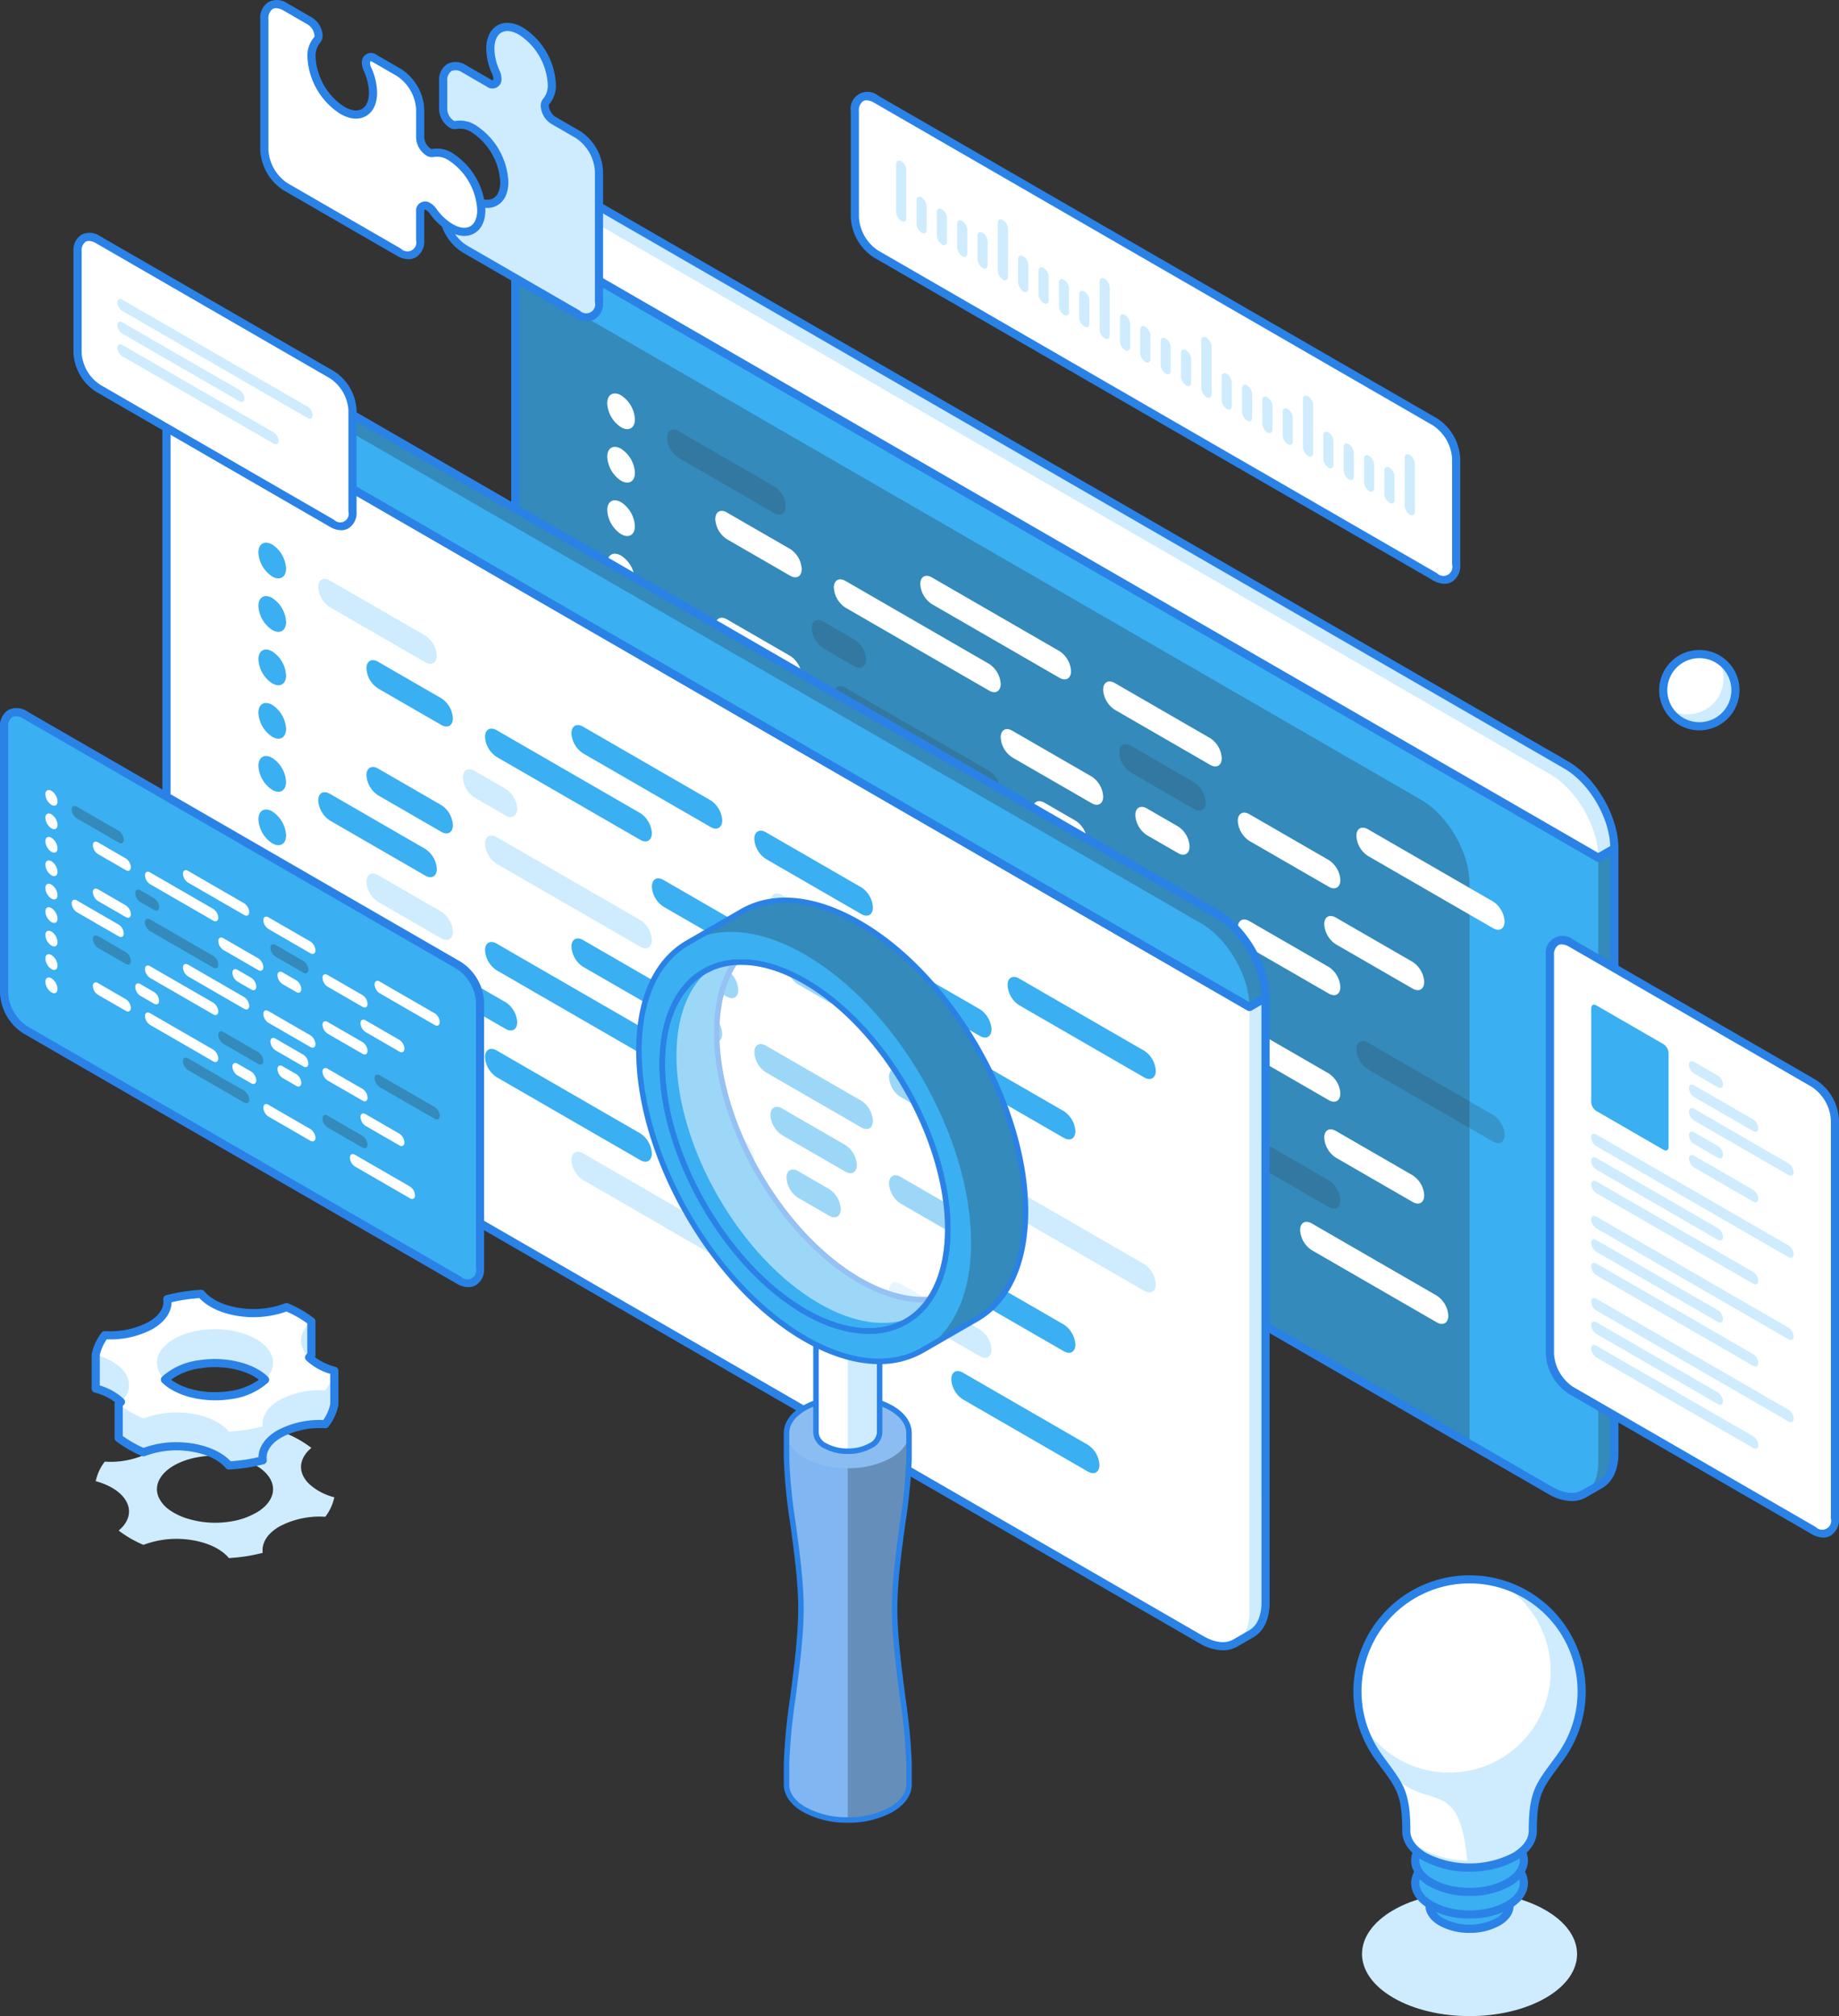 <svg xmlns="http://www.w3.org/2000/svg" xmlns:xlink="http://www.w3.org/1999/xlink" width="448" height="491.039" viewBox="0 0 448 491.039"><rect x="0" y="0" width="448" height="491.039" fill="#333333" stroke="none"/><defs><clipPath id="a"><rect width="448" height="491.039" fill="none"/></clipPath><clipPath id="c"><rect width="16.273" height="16.264" fill="none"/></clipPath><clipPath id="d"><rect width="232.464" height="284.261" fill="none"/></clipPath><clipPath id="e"><rect width="7.358" height="157.187" fill="none"/></clipPath><clipPath id="f"><rect width="264.299" height="162.926" fill="none"/></clipPath><clipPath id="g"><rect width="204.02" height="189.722" fill="none"/></clipPath><clipPath id="h"><rect width="7.361" height="157.188" fill="none"/></clipPath><clipPath id="i"><rect width="267.741" height="162.926" fill="none"/></clipPath><clipPath id="j"><rect width="264.296" height="162.926" fill="none"/></clipPath><clipPath id="k"><rect width="115.951" height="139.054" fill="none"/></clipPath><clipPath id="l"><rect width="89.667" height="83.384" fill="none"/></clipPath><clipPath id="m"><rect width="37.956" height="70.66" fill="none"/></clipPath><clipPath id="n"><rect width="18.852" height="35.512" fill="none"/></clipPath><clipPath id="o"><rect width="52.39" height="30.252" fill="none"/></clipPath><clipPath id="p"><rect width="19.488" height="11.253" fill="none"/></clipPath><clipPath id="q"><rect width="26.464" height="15.279" fill="none"/></clipPath><clipPath id="r"><rect width="26.464" height="15.278" fill="none"/></clipPath><clipPath id="s"><rect width="53.508" height="69.082" fill="none"/></clipPath><clipPath id="t"><rect width="29.83" height="17.222" fill="none"/></clipPath><clipPath id="u"><rect width="14.92" height="94.298" fill="none"/></clipPath><clipPath id="v"><rect width="7.761" height="41.044" fill="none"/></clipPath><clipPath id="w"><rect width="82.351" height="109.536" fill="none"/></clipPath><clipPath id="x"><rect width="65.07" height="89.811" fill="none"/></clipPath><clipPath id="z"><rect width="66.084" height="87.885" fill="none"/></clipPath></defs><g clip-path="url(#a)"><g clip-path="url(#a)"><path d="M808.2,319.314a8.791,8.791,0,1,1,0,12.431,8.793,8.793,0,0,1,0-12.431" transform="translate(-400.441 -157.437)" fill="#fff"/><g transform="translate(406.496 160.62)" style="isolation:isolate"><g clip-path="url(#c)"><path d="M819.041,330.16a8.766,8.766,0,0,0,1.254-10.8,8.671,8.671,0,0,1,1.635,1.257,8.791,8.791,0,1,1-13.7,10.8,8.783,8.783,0,0,0,10.808-1.258" transform="translate(-808.233 -319.36)" fill="#ceecfd"/></g></g><path d="M813.441,334.339a9.786,9.786,0,0,1-6.922-16.7h0a9.785,9.785,0,1,1,6.922,16.7m-5.516-15.3a7.8,7.8,0,1,0,11.029,0,7.807,7.807,0,0,0-11.029,0" transform="translate(-399.464 -156.46)" fill="#2a82e6"/><path d="M517.335,262.531l-3.911,2.26L249.593,112.473V259.81c0,7.48,5.264,16.588,11.747,20.335L501.675,418.887c3.252,1.879,6.192,2.058,8.317.827l3.9-2.248c.011,0,.011-.008.011-.012l.052-.024v-.011c2.094-1.235,3.383-3.848,3.392-7.555Zm-7,156.945c1.91-1.3,3.087-3.827,3.087-7.352,0,3.533-1.172,6.048-3.087,7.352" transform="translate(-124.062 -55.905)" fill="#3aaff1"/><g transform="translate(125.531 67.395)" opacity="0.3" style="mix-blend-mode:overlay;isolation:isolate"><g clip-path="url(#d)"><path d="M470.3,261.428,249.593,134V270.51c0,7.481,5.264,16.589,11.747,20.335L482.057,418.261l-.012-136.509c.012-7.483-5.252-16.581-11.747-20.324" transform="translate(-249.593 -134)" fill="#263238"/></g></g><g transform="translate(385.926 206.626)" opacity="0.3" style="mix-blend-mode:overlay;isolation:isolate"><g clip-path="url(#e)"><path d="M767.333,568.02l3.9-2.252c.01,0,.01-.008.01-.012l.052-.023v-.011c2.094-1.235,3.383-3.848,3.393-7.555l-.01-147.334-3.911,2.26V560.427c0,3.746-1.308,6.374-3.437,7.594" transform="translate(-767.333 -410.833)" fill="#263238"/></g></g><path d="M505.952,420.516a11.669,11.669,0,0,1-5.757-1.75L259.861,280.025c-6.752-3.9-12.244-13.41-12.244-21.2V111.492a.994.994,0,0,1,1.49-.861L512.442,262.662l3.414-1.973a.994.994,0,0,1,1.491.861l.01,147.334c-.01,3.9-1.348,6.851-3.77,8.343a.961.961,0,0,1-.152.1.794.794,0,0,1-.07.04l-3.858,2.226a7,7,0,0,1-3.555.923M249.6,113.213V258.829c0,7.153,5.047,15.889,11.251,19.474L501.19,417.046c2.825,1.632,5.424,1.926,7.322.827l3.83-2.21c.02-.014.041-.028.063-.041l.06-.039c1.864-1.1,2.9-3.479,2.9-6.7l-.01-145.61-2.42,1.4a1,1,0,0,1-.994,0Z" transform="translate(-123.079 -54.924)" fill="#2a82e6"/><path d="M505.589,231.722,265.264,92.967c-3.392-1.96-6.431-2.03-8.578-.609l-.027-.051-3.622,2.085c2.132-1.219,5.072-1.041,8.314.83-6.493-3.738-11.757-.714-11.757,6.767L513.424,254.308l3.911-2.26c.01-7.484-5.254-16.581-11.747-20.326" transform="translate(-124.062 -45.422)" fill="#fff"/><g transform="translate(128.975 45.96)" style="isolation:isolate"><g clip-path="url(#f)"><path d="M264.754,95.223,505.078,233.977c6.493,3.754,11.749,12.85,11.749,20.33l3.911-2.26c.01-7.484-5.254-16.581-11.747-20.326L268.667,92.967c-3.391-1.96-6.431-2.03-8.578-.609l-.027-.051-3.622,2.085c2.131-1.219,5.072-1.041,8.314.83" transform="translate(-256.44 -91.382)" fill="#ceecfd"/></g></g><path d="M512.442,254.328a1,1,0,0,1-.5-.133L248.114,101.877a.992.992,0,0,1-.5-.861c0-6.2,3.651-8.789,4.684-8.971a1.239,1.239,0,0,1,.176-.017l2.7-1.557a.964.964,0,0,1,.284-.109c2.524-1.48,5.894-1.207,9.314.77L505.1,229.887c6.762,3.9,12.254,13.406,12.244,21.189a.993.993,0,0,1-.5.859l-3.911,2.26a1,1,0,0,1-.5.133M249.616,100.449,512.442,252.187l2.908-1.68c-.248-7.037-5.191-15.408-11.24-18.9L263.784,92.855c-2.928-1.691-5.6-1.918-7.533-.641a1,1,0,0,1-.37.149l-3.258,1.875-.076.044a.983.983,0,0,1-.426.129c-.862.733-2.359,2.508-2.506,6.038M516.353,251.075h0Z" transform="translate(-123.079 -44.448)" fill="#2a82e6"/><g transform="translate(162.508 104.634)" opacity="0.2" style="mix-blend-mode:overlay;isolation:isolate"><g clip-path="url(#g)"><path d="M352,226.721c0,1.79-1.261,2.524-2.816,1.631l-23.24-13.421a6.229,6.229,0,0,1-2.826-4.892c0-1.782,1.261-2.511,2.818-1.611l23.239,13.424A6.234,6.234,0,0,1,352,226.721m102.324,72.1c0,1.8-1.261,2.527-2.818,1.63l-15.412-8.9a6.237,6.237,0,0,1-2.829-4.884c.01-1.782,1.271-2.515,2.829-1.627L451.5,293.94a6.226,6.226,0,0,1,2.818,4.876m-82.739-34.761c-.012,1.794-1.264,2.528-2.818,1.631l-7.579-4.375a6.2,6.2,0,0,1-2.816-4.884c-.012-1.793,1.253-2.519,2.816-1.618l7.579,4.371a6.239,6.239,0,0,1,2.818,4.876m32.806,31.954c-.011,1.8-1.272,2.524-2.819,1.627l-34.995-20.2a6.214,6.214,0,0,1-2.828-4.891c0-1.786,1.263-2.52,2.816-1.611l35,20.207a6.218,6.218,0,0,1,2.828,4.867m122.746,83.8c0,1.806-1.254,2.532-2.811,1.639l-30.464-17.59a6.3,6.3,0,0,1-2.829-4.888c.012-1.789,1.273-2.512,2.838-1.61l30.454,17.586a6.2,6.2,0,0,1,2.811,4.863M355.91,293.967c0,1.8-1.261,2.527-2.818,1.635l-15.412-8.894a6.267,6.267,0,0,1-2.818-4.888c0-1.794,1.261-2.524,2.818-1.627l15.412,8.906a6.193,6.193,0,0,1,2.818,4.867m65.6,76.808c0,1.8-1.254,2.523-2.816,1.631l-31.074-17.947a6.191,6.191,0,0,1-2.826-4.881c.008-1.793,1.261-2.523,2.826-1.622l31.083,17.951a6.206,6.206,0,0,1,2.807,4.868m7.836-21.394c0,1.8-1.264,2.528-2.808,1.627l-19.337-11.161a6.228,6.228,0,0,1-2.827-4.884c.011-1.789,1.264-2.519,2.827-1.607l19.329,11.153a6.243,6.243,0,0,1,2.816,4.872m57.779,46.372c-.009,1.8-1.272,2.523-2.818,1.63l-19.337-11.16a6.247,6.247,0,0,1-2.826-4.889c.008-1.785,1.264-2.515,2.826-1.618l19.337,11.16a6.283,6.283,0,0,1,2.818,4.877" transform="translate(-323.115 -208.043)" fill="#263238"/></g></g><path d="M407.112,258.152c-.012,1.8-1.274,2.527-2.82,1.634l-31.083-17.95a6.212,6.212,0,0,1-2.826-4.885c.008-1.789,1.261-2.519,2.826-1.614l31.083,17.947a6.256,6.256,0,0,1,2.82,4.868m36.708,21.193c0,1.809-1.254,2.535-2.819,1.642l-23.239-13.424a6.22,6.22,0,0,1-2.828-4.884c0-1.79,1.263-2.52,2.828-1.619l23.249,13.425a6.208,6.208,0,0,1,2.808,4.86m68.908,39.791c0,1.8-1.262,2.527-2.819,1.626l-30.464-17.59a6.2,6.2,0,0,1-2.816-4.887c-.012-1.789,1.261-2.511,2.816-1.607l30.464,17.586a6.231,6.231,0,0,1,2.819,4.872M294.116,192.928a7.464,7.464,0,0,0,3.373,5.831c1.865,1.08,3.376.21,3.376-1.937a7.444,7.444,0,0,0-3.376-5.838c-1.863-1.068-3.364-.206-3.373,1.944m47.38,40.367c.008,1.8-1.261,2.523-2.818,1.626l-15.412-8.9a6.211,6.211,0,0,1-2.818-4.892c0-1.786,1.262-2.512,2.818-1.611l15.424,8.9a6.194,6.194,0,0,1,2.806,4.873m48.478,27.978c-.01,1.8-1.272,2.531-2.828,1.63l-34.985-20.2a6.22,6.22,0,0,1-2.829-4.885c0-1.789,1.264-2.519,2.829-1.622L387.156,256.4a6.287,6.287,0,0,1,2.819,4.872m82.74,47.777c-.009,1.8-1.272,2.523-2.818,1.626l-19.337-11.16a6.243,6.243,0,0,1-2.826-4.885c.007-1.789,1.263-2.519,2.826-1.618L469.9,304.174a6.275,6.275,0,0,1,2.818,4.876M414.936,288.7c0,1.8-1.264,2.527-2.808,1.631l-19.337-11.161a6.2,6.2,0,0,1-2.816-4.884c0-1.793,1.253-2.516,2.816-1.618l19.329,11.158a6.233,6.233,0,0,1,2.816,4.875m21.051,12.151c0,1.8-1.263,2.527-2.81,1.63l-7.586-4.371a6.256,6.256,0,0,1-2.819-4.888c0-1.793,1.262-2.52,2.819-1.615l7.578,4.371a6.21,6.21,0,0,1,2.818,4.872m57.16,33c-.01,1.8-1.264,2.524-2.818,1.631l-18.719-10.8a6.255,6.255,0,0,1-2.816-4.883c0-1.794,1.263-2.52,2.816-1.619l18.719,10.8a6.267,6.267,0,0,1,2.818,4.868M341.5,259.316c0,1.8-1.261,2.528-2.818,1.631l-15.412-8.894a6.231,6.231,0,0,1-2.818-4.888c-.007-1.786,1.262-2.52,2.827-1.619l15.416,8.906a6.206,6.206,0,0,1,2.806,4.864m69.526,40.137c0,1.8-1.271,2.527-2.816,1.639l-7.58-4.376a6.263,6.263,0,0,1-2.828-4.895c0-1.786,1.266-2.512,2.828-1.615l7.58,4.379a6.227,6.227,0,0,1,2.816,4.868m61.692,35.618c-.009,1.8-1.263,2.532-2.818,1.623L450.56,325.537a6.209,6.209,0,0,1-2.819-4.883c0-1.794,1.256-2.516,2.819-1.608L469.887,330.2a6.253,6.253,0,0,1,2.828,4.867M337.583,269.977c0,1.8-1.262,2.535-2.816,1.642l-23.24-13.424a6.23,6.23,0,0,1-2.826-4.888c0-1.789,1.261-2.516,2.818-1.619l23.248,13.428a6.216,6.216,0,0,1,2.816,4.861M407.1,310.122c.012,1.8-1.254,2.531-2.807,1.631L373.2,293.809a6.26,6.26,0,0,1-2.816-4.887c0-1.79,1.269-2.512,2.826-1.611l31.083,17.943a6.233,6.233,0,0,1,2.807,4.868m36.72,21.2c0,1.8-1.261,2.531-2.819,1.628l-23.239-13.417a6.231,6.231,0,0,1-2.828-4.884c0-1.793,1.256-2.515,2.828-1.623L441,326.45a6.225,6.225,0,0,1,2.819,4.871m-53.846-18.075c-.01,1.8-1.272,2.524-2.819,1.631l-34.994-20.207a6.2,6.2,0,0,1-2.829-4.887c0-1.786,1.264-2.52,2.816-1.611l35.006,20.2a6.26,6.26,0,0,1,2.819,4.876m49.933,28.832c0,1.8-1.262,2.527-2.818,1.631L421.678,334.8a6.266,6.266,0,0,1-2.828-4.884c.01-1.782,1.271-2.516,2.828-1.611l15.412,8.9a6.22,6.22,0,0,1,2.818,4.872m32.807,18.937c-.009,1.8-1.263,2.527-2.828,1.627L450.56,351.481a6.21,6.21,0,0,1-2.819-4.884c0-1.786,1.256-2.52,2.819-1.615l19.327,11.166a6.239,6.239,0,0,1,2.828,4.867m-28.894,22.249c0,1.8-1.261,2.527-2.808,1.63l-23.258-13.416a6.249,6.249,0,0,1-2.819-4.891c0-1.794,1.263-2.52,2.828-1.612l23.249,13.417a6.217,6.217,0,0,1,2.808,4.873m55.191,31.864c0,1.809-1.256,2.531-2.809,1.638l-30.467-17.585a6.232,6.232,0,0,1-2.817-4.892c0-1.785,1.255-2.519,2.828-1.618l30.457,17.59a6.228,6.228,0,0,1,2.809,4.868M357.169,307.315c0,1.793-1.264,2.527-2.818,1.635l-7.59-4.375a6.292,6.292,0,0,1-2.818-4.888c.012-1.79,1.265-2.52,2.828-1.607l7.58,4.372a6.219,6.219,0,0,1,2.818,4.864m78.818,45.509c0,1.8-1.263,2.528-2.81,1.635l-7.586-4.379a6.243,6.243,0,0,1-2.819-4.888c0-1.786,1.262-2.512,2.827-1.615l7.578,4.379a6.19,6.19,0,0,1,2.81,4.867m57.16,33c-.01,1.8-1.264,2.527-2.818,1.623l-18.719-10.8a6.233,6.233,0,0,1-2.816-4.885c0-1.785,1.263-2.519,2.828-1.614l18.7,10.8a6.275,6.275,0,0,1,2.827,4.876M341.5,311.295c.008,1.8-1.261,2.519-2.818,1.626l-15.412-8.9a6.246,6.246,0,0,1-2.818-4.883c0-1.794,1.262-2.527,2.818-1.619l15.424,8.893a6.234,6.234,0,0,1,2.806,4.881m69.526,40.132c0,1.805-1.263,2.524-2.816,1.631l-7.58-4.375a6.232,6.232,0,0,1-2.828-4.888c0-1.789,1.266-2.523,2.828-1.615l7.571,4.375a6.244,6.244,0,0,1,2.826,4.872m-21.048-12.158c-.01,1.8-1.272,2.531-2.828,1.634L352.161,320.7a6.217,6.217,0,0,1-2.829-4.884c0-1.785,1.264-2.515,2.829-1.618L387.156,334.4a6.28,6.28,0,0,1,2.819,4.869M294.126,205.945a7.45,7.45,0,0,0,3.356,5.831c1.873,1.075,3.384.21,3.384-1.938A7.433,7.433,0,0,0,297.489,204c-1.863-1.079-3.364-.209-3.364,1.941m-.01,26.029a7.473,7.473,0,0,0,3.365,5.824c1.873,1.078,3.374.213,3.384-1.934a7.471,7.471,0,0,0-3.376-5.835c-1.863-1.079-3.364-.206-3.373,1.945m.01,25.936a7.41,7.41,0,0,0,3.364,5.831c1.865,1.08,3.366.218,3.376-1.932a7.424,7.424,0,0,0-3.376-5.831c-1.863-1.08-3.364-.206-3.364,1.933m0,26.033a7.45,7.45,0,0,0,3.356,5.831c1.873,1.075,3.374.209,3.384-1.941A7.441,7.441,0,0,0,297.489,282c-1.863-1.074-3.364-.2-3.364,1.945m0,12.9a7.429,7.429,0,0,0,3.364,5.831c1.865,1.076,3.376.21,3.376-1.937a7.406,7.406,0,0,0-3.384-5.839c-1.855-1.076-3.356-.2-3.356,1.945m0-51.939a7.431,7.431,0,0,0,3.364,5.828c1.865,1.078,3.366.209,3.366-1.938a7.408,7.408,0,0,0-3.366-5.839c-1.863-1.075-3.373-.206-3.364,1.949m-.01,26.025a7.472,7.472,0,0,0,3.373,5.831c1.875,1.072,3.376.206,3.376-1.937a7.431,7.431,0,0,0-3.376-5.838c-1.863-1.072-3.364-.206-3.373,1.944m.01-51.969a7.464,7.464,0,0,0,3.364,5.831c1.865,1.074,3.376.209,3.366-1.941a7.409,7.409,0,0,0-3.366-5.839c-1.863-1.071-3.364-.205-3.364,1.949" transform="translate(-146.192 -94.702)" fill="#fff"/><path d="M348.37,334.8l-3.909,2.261L80.63,184.744V332.081c0,7.483,5.264,16.589,11.748,20.335L332.71,491.16c3.254,1.879,6.192,2.058,8.319.827l3.9-2.248a.008.008,0,0,0,.008-.008l.055-.028v-.012c2.093-1.235,3.381-3.847,3.392-7.555Zm-7,156.948c1.91-1.3,3.087-3.828,3.087-7.353,0,3.532-1.172,6.048-3.087,7.353" transform="translate(-40.078 -91.828)" fill="#fff"/><g transform="translate(300.944 242.974)" style="isolation:isolate"><g clip-path="url(#h)"><path d="M598.364,640.292l3.905-2.251c.007,0,.007-.008.007-.008l.055-.027v-.012c2.093-1.235,3.381-3.848,3.393-7.555L605.713,483.1l-3.909,2.261V632.7c0,3.746-1.308,6.374-3.44,7.594" transform="translate(-598.364 -483.104)" fill="#ceecfd"/></g></g><path d="M336.989,492.787a11.674,11.674,0,0,1-5.758-1.749L90.9,352.295c-6.753-3.9-12.245-13.408-12.245-21.2V183.763a.994.994,0,0,1,1.49-.861L343.478,334.934l3.412-1.974a.994.994,0,0,1,1.491.861l.012,147.334c-.013,3.892-1.347,6.845-3.762,8.339a.982.982,0,0,1-.178.116l-.013.008h0l-3.9,2.248a7.015,7.015,0,0,1-3.554.92M80.641,185.484V331.1c0,7.154,5.048,15.889,11.252,19.474L332.225,489.318c2.824,1.631,5.426,1.925,7.325.827l3.836-2.212.027-.018a.837.837,0,0,1,.09-.06c1.862-1.1,2.894-3.48,2.9-6.7l-.012-145.609-2.418,1.4a1,1,0,0,1-.994,0Z" transform="translate(-39.095 -90.847)" fill="#2a82e6"/><g transform="translate(40.552 82.309)" style="isolation:isolate"><g clip-path="url(#i)"><path d="M336.624,304,96.3,165.239c-3.392-1.96-6.431-2.027-8.578-.609l-.026-.048-3.622,2.082c2.129-1.217,5.071-1.041,8.313.83-6.494-3.738-11.757-.715-11.757,6.767l263.831,152.32,3.91-2.261c.012-7.483-5.252-16.581-11.747-20.324" transform="translate(-80.63 -163.655)" fill="#3aaff1"/></g></g><g transform="translate(43.997 82.309)" opacity="0.3" style="mix-blend-mode:overlay;isolation:isolate"><g clip-path="url(#j)"><path d="M95.792,167.5,336.114,306.249c6.495,3.754,11.751,12.851,11.751,20.332l3.909-2.261c.012-7.482-5.252-16.581-11.747-20.324L99.7,165.239c-3.392-1.96-6.431-2.027-8.578-.609l-.026-.048-3.622,2.083c2.129-1.217,5.071-1.041,8.313.83" transform="translate(-87.479 -163.655)" fill="#263238"/></g></g><path d="M343.479,326.6a1,1,0,0,1-.5-.133L79.151,174.149a.992.992,0,0,1-.5-.861c0-6.2,3.651-8.789,4.685-8.97a1.161,1.161,0,0,1,.176-.017l2.7-1.555a1.032,1.032,0,0,1,.276-.108c2.528-1.482,5.9-1.21,9.321.766L336.138,302.162h0c6.764,3.9,12.257,13.4,12.245,21.187a.991.991,0,0,1-.5.859l-3.909,2.261a1,1,0,0,1-.5.133M80.653,172.721,343.478,324.46l2.907-1.681c-.245-7.038-5.189-15.408-11.24-18.9h0L94.821,165.127c-2.925-1.69-5.6-1.919-7.533-.64a.989.989,0,0,1-.362.146l-3.261,1.874-.08.046a1,1,0,0,1-.424.129c-.862.733-2.361,2.507-2.508,6.039M347.388,323.347h0Z" transform="translate(-39.095 -80.372)" fill="#2a82e6"/><path d="M183.033,298.993c0,1.791-1.261,2.526-2.816,1.633l-23.24-13.42a6.236,6.236,0,0,1-2.826-4.892c0-1.781,1.261-2.512,2.818-1.611l23.239,13.423a6.236,6.236,0,0,1,2.825,4.867m102.325,72.1c0,1.8-1.261,2.526-2.818,1.629l-15.411-8.9a6.242,6.242,0,0,1-2.829-4.884c.01-1.784,1.271-2.517,2.829-1.627l15.411,8.906a6.226,6.226,0,0,1,2.818,4.876m-82.739-34.76c-.012,1.793-1.264,2.527-2.819,1.631l-7.579-4.377A6.2,6.2,0,0,1,189.4,328.7c-.012-1.793,1.254-2.517,2.816-1.617l7.579,4.372a6.236,6.236,0,0,1,2.819,4.876m32.806,31.954c-.01,1.8-1.271,2.523-2.819,1.626l-34.995-20.2a6.206,6.206,0,0,1-2.828-4.89c0-1.785,1.263-2.519,2.816-1.61l35,20.2a6.219,6.219,0,0,1,2.828,4.871m122.746,83.8c0,1.8-1.254,2.531-2.811,1.638l-30.466-17.59a6.3,6.3,0,0,1-2.827-4.887c.011-1.79,1.273-2.514,2.838-1.611l30.455,17.584a6.205,6.205,0,0,1,2.811,4.867m-171.224-85.84c0,1.8-1.26,2.528-2.818,1.636l-15.412-8.894a6.262,6.262,0,0,1-2.818-4.886c0-1.793,1.262-2.526,2.818-1.627l15.412,8.905a6.192,6.192,0,0,1,2.818,4.866m65.6,76.81c0,1.8-1.254,2.521-2.816,1.628L218.66,426.73a6.188,6.188,0,0,1-2.827-4.881c.008-1.791,1.261-2.523,2.827-1.62l31.083,17.95a6.207,6.207,0,0,1,2.807,4.87m7.836-21.395c0,1.8-1.264,2.527-2.809,1.627L238.241,412.12a6.234,6.234,0,0,1-2.827-4.886c.01-1.787,1.264-2.518,2.827-1.607L257.57,416.78a6.244,6.244,0,0,1,2.816,4.874m57.779,46.371c-.012,1.8-1.272,2.524-2.818,1.631L296.01,458.5a6.24,6.24,0,0,1-2.826-4.887c.008-1.787,1.261-2.516,2.826-1.619l19.337,11.161a6.29,6.29,0,0,1,2.818,4.876" transform="translate(-76.622 -139.333)" fill="#ceecfd"/><path d="M238.148,330.423c-.012,1.8-1.274,2.527-2.819,1.635l-31.083-17.951a6.209,6.209,0,0,1-2.826-4.885c.008-1.789,1.261-2.517,2.826-1.613l31.083,17.946a6.255,6.255,0,0,1,2.819,4.868m36.708,21.195c0,1.807-1.254,2.535-2.818,1.64L248.8,339.835a6.222,6.222,0,0,1-2.828-4.886c0-1.787,1.263-2.517,2.828-1.616l23.25,13.424a6.208,6.208,0,0,1,2.807,4.86m68.907,39.79c0,1.8-1.262,2.527-2.819,1.629l-30.466-17.59a6.212,6.212,0,0,1-2.815-4.89c-.011-1.787,1.262-2.51,2.815-1.608l30.466,17.589a6.222,6.222,0,0,1,2.819,4.87M125.151,265.2a7.47,7.47,0,0,0,3.375,5.831c1.865,1.078,3.375.207,3.375-1.939a7.448,7.448,0,0,0-3.375-5.839c-1.863-1.068-3.365-.2-3.375,1.947m47.381,40.364c.008,1.8-1.261,2.525-2.818,1.626L154.3,298.3a6.211,6.211,0,0,1-2.818-4.892c0-1.785,1.262-2.512,2.818-1.611l15.424,8.9a6.185,6.185,0,0,1,2.806,4.87m48.478,27.979c-.01,1.8-1.272,2.532-2.828,1.629l-34.985-20.2a6.223,6.223,0,0,1-2.829-4.886c0-1.788,1.264-2.517,2.829-1.621l34.994,20.2a6.3,6.3,0,0,1,2.819,4.874m82.74,47.776c-.012,1.8-1.272,2.525-2.818,1.629L281.6,371.788a6.237,6.237,0,0,1-2.826-4.883c.007-1.79,1.261-2.52,2.826-1.621l19.337,11.161a6.287,6.287,0,0,1,2.818,4.876m-57.779-20.344c0,1.8-1.264,2.525-2.809,1.631l-19.336-11.161a6.205,6.205,0,0,1-2.816-4.886c0-1.792,1.253-2.516,2.816-1.617L243.155,356.1a6.237,6.237,0,0,1,2.816,4.876m21.051,12.151c0,1.8-1.263,2.525-2.81,1.631l-7.586-4.374a6.248,6.248,0,0,1-2.819-4.886c0-1.793,1.262-2.519,2.819-1.617l7.578,4.374a6.211,6.211,0,0,1,2.819,4.872m57.16,33c-.012,1.8-1.266,2.525-2.818,1.633l-18.719-10.8a6.263,6.263,0,0,1-2.819-4.886c0-1.794,1.266-2.519,2.819-1.616l18.719,10.8a6.277,6.277,0,0,1,2.818,4.868M172.532,331.59c0,1.8-1.261,2.525-2.818,1.63l-15.412-8.9a6.229,6.229,0,0,1-2.818-4.886c-.007-1.787,1.262-2.522,2.827-1.62l15.416,8.906a6.209,6.209,0,0,1,2.806,4.866m69.526,40.137c0,1.8-1.271,2.525-2.816,1.636l-7.58-4.373a6.267,6.267,0,0,1-2.828-4.9c0-1.787,1.266-2.511,2.828-1.617l7.58,4.38a6.232,6.232,0,0,1,2.816,4.87m61.692,35.618c-.012,1.8-1.265,2.529-2.818,1.622L281.6,397.811a6.2,6.2,0,0,1-2.819-4.886c0-1.792,1.254-2.516,2.819-1.608l19.325,11.157a6.257,6.257,0,0,1,2.83,4.871m-135.132-65.1c0,1.8-1.262,2.535-2.816,1.64l-23.24-13.423a6.235,6.235,0,0,1-2.826-4.889c0-1.787,1.261-2.513,2.818-1.617L165.8,337.387a6.22,6.22,0,0,1,2.816,4.862m69.517,40.145c.012,1.8-1.254,2.531-2.807,1.629l-31.093-17.941a6.268,6.268,0,0,1-2.816-4.89c0-1.788,1.269-2.512,2.826-1.612l31.083,17.945a6.23,6.23,0,0,1,2.807,4.868m36.72,21.2c0,1.8-1.261,2.532-2.818,1.629L248.8,391.805a6.236,6.236,0,0,1-2.828-4.886c0-1.792,1.256-2.515,2.828-1.621l23.239,13.424a6.224,6.224,0,0,1,2.818,4.87M221.01,385.52c-.01,1.8-1.272,2.523-2.819,1.63L183.2,366.942a6.187,6.187,0,0,1-2.829-4.886c0-1.788,1.264-2.519,2.816-1.613l35.006,20.2a6.26,6.26,0,0,1,2.819,4.877m49.933,28.832c0,1.8-1.262,2.527-2.818,1.629l-15.412-8.9a6.264,6.264,0,0,1-2.828-4.884c.01-1.783,1.271-2.518,2.828-1.612l15.412,8.9a6.222,6.222,0,0,1,2.818,4.873m32.807,18.937c-.012,1.8-1.265,2.527-2.83,1.626L281.6,423.755a6.2,6.2,0,0,1-2.819-4.886c0-1.784,1.254-2.518,2.819-1.615l19.325,11.165a6.246,6.246,0,0,1,2.83,4.87m-28.894,22.248c0,1.8-1.261,2.528-2.807,1.631L248.79,443.751a6.252,6.252,0,0,1-2.819-4.892c0-1.793,1.263-2.519,2.828-1.611l23.25,13.417a6.219,6.219,0,0,1,2.807,4.872M330.044,487.4c0,1.809-1.253,2.531-2.806,1.638l-30.467-17.586a6.23,6.23,0,0,1-2.818-4.891c0-1.786,1.253-2.52,2.826-1.62l30.459,17.59a6.226,6.226,0,0,1,2.806,4.868M188.2,379.588c0,1.793-1.264,2.528-2.818,1.635l-7.589-4.375a6.294,6.294,0,0,1-2.818-4.889c.012-1.79,1.265-2.52,2.828-1.608l7.58,4.372a6.219,6.219,0,0,1,2.818,4.866m78.818,45.51c0,1.8-1.263,2.525-2.81,1.633l-7.586-4.38a6.235,6.235,0,0,1-2.819-4.885c0-1.785,1.262-2.513,2.827-1.617l7.578,4.381a6.192,6.192,0,0,1,2.81,4.869m57.16,33c-.012,1.8-1.266,2.527-2.818,1.622l-18.719-10.8a6.234,6.234,0,0,1-2.819-4.883c0-1.788,1.266-2.522,2.831-1.616l18.7,10.8a6.279,6.279,0,0,1,2.827,4.876M172.532,383.565c.008,1.8-1.261,2.521-2.818,1.629l-15.412-8.9a6.245,6.245,0,0,1-2.818-4.883c0-1.793,1.262-2.527,2.818-1.617l15.424,8.894a6.229,6.229,0,0,1,2.806,4.878M242.058,423.7c0,1.805-1.264,2.525-2.816,1.632l-7.58-4.375a6.238,6.238,0,0,1-2.828-4.89c0-1.787,1.266-2.521,2.828-1.613l7.571,4.373a6.248,6.248,0,0,1,2.826,4.873M221.01,411.541c-.01,1.8-1.272,2.531-2.828,1.633l-34.985-20.2a6.223,6.223,0,0,1-2.829-4.883c0-1.788,1.264-2.518,2.829-1.62l34.994,20.2a6.282,6.282,0,0,1,2.819,4.871M125.161,278.218a7.45,7.45,0,0,0,3.356,5.831c1.874,1.076,3.384.209,3.384-1.939a7.438,7.438,0,0,0-3.375-5.835c-1.863-1.077-3.365-.208-3.365,1.943m-.01,26.028a7.481,7.481,0,0,0,3.366,5.825c1.874,1.077,3.375.214,3.384-1.935a7.465,7.465,0,0,0-3.375-5.833c-1.863-1.079-3.365-.208-3.375,1.943m.01,25.938a7.409,7.409,0,0,0,3.365,5.828c1.865,1.08,3.366.218,3.375-1.932a7.426,7.426,0,0,0-3.375-5.83c-1.863-1.078-3.365-.207-3.365,1.934m0,26.031a7.454,7.454,0,0,0,3.356,5.831c1.874,1.077,3.375.211,3.384-1.939a7.432,7.432,0,0,0-3.375-5.835c-1.863-1.077-3.365-.2-3.365,1.943m0,12.9a7.426,7.426,0,0,0,3.365,5.831c1.865,1.078,3.375.212,3.375-1.935a7.409,7.409,0,0,0-3.384-5.839c-1.854-1.077-3.356-.2-3.356,1.943m0-51.937A7.433,7.433,0,0,0,128.526,323c1.865,1.079,3.366.207,3.366-1.936a7.405,7.405,0,0,0-3.366-5.839c-1.863-1.076-3.375-.208-3.365,1.947m-.01,26.027a7.477,7.477,0,0,0,3.375,5.831c1.873,1.071,3.375.205,3.375-1.939a7.431,7.431,0,0,0-3.375-5.837c-1.863-1.071-3.365-.207-3.375,1.945m.01-51.97a7.457,7.457,0,0,0,3.365,5.83c1.865,1.077,3.375.211,3.366-1.939a7.41,7.41,0,0,0-3.366-5.838c-1.863-1.074-3.365-.206-3.365,1.948" transform="translate(-62.207 -130.625)" fill="#3aaff1"/><path d="M53.987,707.906c1.122,2.414.244,4.852-2.034,6.759a27.694,27.694,0,0,0,6.04,3.482,22.9,22.9,0,0,1,11.7-1.177c4.173.649,7.4,2.307,9.119,4.4,1.4-.1,2.8-.229,4.208-.447s2.733-.508,4.033-.83c-.322-2.306,1.029-4.666,4.08-6.429a20.981,20.981,0,0,1,11.158-2.36,11.877,11.877,0,0,0,2.2-4.748,14.1,14.1,0,0,1-6.149-3.261,7.079,7.079,0,0,1-1.475-2.011c-1.123-2.41-.245-4.852,2.03-6.758a27.585,27.585,0,0,0-6.037-3.479,22.934,22.934,0,0,1-11.7,1.173c-4.174-.649-7.4-2.307-9.12-4.4-1.4.094-2.81.23-4.212.447s-2.737.5-4.03.827c.326,2.3-1.029,4.669-4.084,6.433a20.957,20.957,0,0,1-11.149,2.352,11.833,11.833,0,0,0-2.2,4.755c3.622.99,6.5,2.854,7.624,5.268m17.769-11.2c7.543-1.164,15.3,1.425,17.325,5.78,1.024,2.2.377,4.421-1.471,6.239,0,0,.008,0,.008.008-.02.019-.047.035-.066.053a9.62,9.62,0,0,1-.788.664c-.109.086-.206.179-.326.264-.086.066-.186.12-.28.183-.117.081-.244.151-.365.229-.225.14-.439.292-.679.423.225-.124.415-.264.625-.4a17.764,17.764,0,0,1-6.646,2.33A23.056,23.056,0,0,1,67.8,711.451c-.4-.148-.788-.311-1.164-.482-.082-.039-.159-.078-.241-.117l-.05-.024c-.1-.049-.2-.1-.3-.147-.217-.108-.422-.225-.629-.346l-.191-.108c-.206-.124-.4-.253-.594-.381-.046-.035-.1-.07-.147-.1a7.924,7.924,0,0,1-2.717-3.04c-2.031-4.356,2.449-8.832,9.988-10" transform="translate(-23.045 -341.887)" fill="#ceecfd"/><path d="M46.364,649.652a14.141,14.141,0,0,1,6.148,3.257c-.182.175-.357.353-.559.524v8.246a27.58,27.58,0,0,0,6.04,3.483,22.84,22.84,0,0,1,11.7-1.173c4.173.649,7.4,2.3,9.119,4.4,1.4-.1,2.8-.229,4.209-.447s2.733-.5,4.033-.827c-.322-2.305,1.029-4.67,4.08-6.432a21.006,21.006,0,0,1,11.157-2.356,11.885,11.885,0,0,0,2.2-4.752v-8.245a14.1,14.1,0,0,1-6.15-3.261c.179-.179.354-.353.555-.524v-8.245a27.5,27.5,0,0,0-6.037-3.478,22.951,22.951,0,0,1-11.7,1.172c-4.173-.648-7.4-2.305-9.119-4.394-1.4.093-2.81.228-4.212.446s-2.737.5-4.03.826c.326,2.3-1.029,4.671-4.084,6.433a20.958,20.958,0,0,1-11.149,2.353,11.827,11.827,0,0,0-2.2,4.755Zm32.73,1.6c-6.3.975-12.725-.671-15.866-3.778a15.576,15.576,0,0,1,8.529-3.75c6.3-.974,12.725.672,15.862,3.778a15.611,15.611,0,0,1-8.525,3.75" transform="translate(-23.045 -311.452)" fill="#fff"/><path d="M61.768,652.093c-2.031-4.355,2.449-8.832,9.989-10s15.3,1.424,17.325,5.78c1.4,3.008-.3,6.067-3.967,8.063a11.131,11.131,0,0,0,2.5-1.817c-3.137-3.106-9.565-4.752-15.862-3.778a15.577,15.577,0,0,0-8.529,3.75,12.975,12.975,0,0,0,4.688,2.792c-2.919-1.056-5.185-2.721-6.148-4.795m-3.774,11.444a27.654,27.654,0,0,1-6.04-3.483V668.3a27.6,27.6,0,0,0,6.04,3.482,22.845,22.845,0,0,1,11.7-1.173c4.173.649,7.4,2.3,9.119,4.4,1.4-.1,2.8-.23,4.209-.448s2.733-.5,4.033-.826c-.322-2.306,1.029-4.67,4.08-6.433a21.005,21.005,0,0,1,11.157-2.356,11.886,11.886,0,0,0,2.2-4.752v-8.245a11.869,11.869,0,0,1-2.2,4.748,20.973,20.973,0,0,0-11.157,2.36c-3.051,1.763-4.4,4.123-4.08,6.429-1.3.322-2.632.614-4.033.831s-2.807.35-4.209.446c-1.72-2.093-4.946-3.75-9.119-4.4a22.9,22.9,0,0,0-11.7,1.176m-11.63-7.264a14.141,14.141,0,0,1,6.148,3.257c-.182.175-.357.353-.559.524,2.279-1.906,3.156-4.343,2.034-6.758s-4-4.278-7.624-5.268Zm51.977-7.589c.179-.179.354-.354.555-.524v-8.245c-2.275,1.905-3.152,4.348-2.03,6.759a7.051,7.051,0,0,0,1.475,2.011" transform="translate(-23.045 -318.073)" fill="#ceecfd"/><path d="M77.828,668.395a.993.993,0,0,1-.768-.362c-1.63-1.983-4.729-3.457-8.5-4.045A21.871,21.871,0,0,0,57.381,665.1a.994.994,0,0,1-.761-.009,28.568,28.568,0,0,1-6.258-3.611.993.993,0,0,1-.384-.785V652.45a.987.987,0,0,1,.115-.463,14.137,14.137,0,0,0-4.974-2.359.994.994,0,0,1-.731-.959v-8.246a1.056,1.056,0,0,1,.019-.2,12.812,12.812,0,0,1,2.384-5.155,1.015,1.015,0,0,1,.843-.4,19.944,19.944,0,0,0,10.606-2.222c2.564-1.479,3.875-3.459,3.6-5.433a.993.993,0,0,1,.741-1.1c1.472-.37,2.82-.647,4.123-.845,1.288-.2,2.694-.35,4.3-.455a.983.983,0,0,1,.833.36c1.634,1.985,4.734,3.459,8.5,4.044a22.009,22.009,0,0,0,11.176-1.114,1,1,0,0,1,.758.009,28.526,28.526,0,0,1,6.255,3.607.993.993,0,0,1,.385.786v8.245a.991.991,0,0,1-.114.463,14.1,14.1,0,0,0,4.977,2.364.993.993,0,0,1,.731.958v8.245a.989.989,0,0,1-.02.2,12.862,12.862,0,0,1-2.379,5.151.976.976,0,0,1-.842.4,19.955,19.955,0,0,0-10.615,2.225c-2.558,1.478-3.868,3.458-3.592,5.433a.994.994,0,0,1-.745,1.1c-1.516.377-2.826.645-4.121.845-1.258.195-2.622.341-4.291.457l-.069,0m-12.779-6.664a24.783,24.783,0,0,1,3.813.293c4.008.623,7.392,2.2,9.387,4.35,1.392-.106,2.556-.235,3.635-.4,1-.155,2.019-.354,3.144-.617.042-2.485,1.683-4.823,4.624-6.521a21.93,21.93,0,0,1,11.158-2.508,10.707,10.707,0,0,0,1.7-3.842v-7.4a14.516,14.516,0,0,1-5.853-3.3.994.994,0,0,1-.006-1.411c.088-.088.176-.175.265-.261V632.8a26.706,26.706,0,0,0-5.067-2.9,24.176,24.176,0,0,1-11.826,1.08c-4.006-.622-7.391-2.2-9.389-4.35-1.341.1-2.535.231-3.637.4-1,.153-2.037.355-3.14.614-.038,2.486-1.682,4.825-4.629,6.525a21.851,21.851,0,0,1-11.15,2.5,10.656,10.656,0,0,0-1.707,3.844v7.4a14.538,14.538,0,0,1,5.851,3.29.994.994,0,0,1-.006,1.424l-.115.113-.14.135V660.2a26.79,26.79,0,0,0,5.07,2.9,23.175,23.175,0,0,1,8.014-1.374m9.461-10.2c-5.2,0-10.206-1.611-12.963-4.337a1,1,0,0,1,0-1.415,16.559,16.559,0,0,1,9.075-4.025c6.425-.991,13.3.672,16.712,4.054a.995.995,0,0,1,0,1.415,16.592,16.592,0,0,1-9.07,4.023,24.507,24.507,0,0,1-3.753.286m-10.753-5.043c3.212,2.482,8.847,3.621,14.2,2.794a15.833,15.833,0,0,0,7.165-2.77c-3.208-2.481-8.841-3.622-14.2-2.794a15.8,15.8,0,0,0-7.169,2.77" transform="translate(-22.063 -310.469)" fill="#2a82e6"/><path d="M555.388,125.918,419.229,47.309c-2.845-1.646-5.163-.315-5.161,2.973V76.091a11.416,11.416,0,0,0,5.161,8.94l136.153,78.6c2.862,1.65,5.171.314,5.169-2.974l0-25.808a11.412,11.412,0,0,0-5.165-8.936" transform="translate(-205.815 -23.165)" fill="#fff"/><path d="M556.716,164.355a5.7,5.7,0,0,1-2.813-.844L417.75,84.906a12.349,12.349,0,0,1-5.658-9.8V49.3a4.115,4.115,0,0,1,6.652-3.834L554.9,124.071h0a12.345,12.345,0,0,1,5.661,9.8v25.808a4.558,4.558,0,0,1-2,4.2,3.634,3.634,0,0,1-1.842.482M415.94,46.613a1.676,1.676,0,0,0-.847.208,2.738,2.738,0,0,0-1.014,2.474V75.105a10.493,10.493,0,0,0,4.665,8.08L554.9,161.79a2.191,2.191,0,0,0,3.679-2.113l0-25.809a10.489,10.489,0,0,0-4.668-8.076L417.75,47.184a3.736,3.736,0,0,0-1.81-.57" transform="translate(-204.833 -22.178)" fill="#2a82e6"/><path d="M435.3,77.936c-.687-.392-1.243-.074-1.243.71v11.67a2.736,2.736,0,0,0,1.243,2.144c.683.391,1.238.077,1.238-.718l0-11.659a2.739,2.739,0,0,0-1.236-2.146m4.951,8.82c-.684-.4-1.236-.074-1.236.711v5.706a2.734,2.734,0,0,0,1.232,2.143c.687.4,1.247.081,1.247-.714l0-5.7a2.739,2.739,0,0,0-1.241-2.143m4.96,2.857c-.686-.391-1.24-.069-1.242.718l0,5.7a2.722,2.722,0,0,0,1.24,2.142c.683.4,1.242.078,1.237-.71l0-5.71a2.768,2.768,0,0,0-1.238-2.144m4.949,2.861c-.675-.392-1.234-.07-1.234.714V98.9a2.733,2.733,0,0,0,1.238,2.143c.685.4,1.238.073,1.238-.711l0-5.71a2.756,2.756,0,0,0-1.245-2.143m4.958,2.865c-.681-.4-1.238-.074-1.238.711v5.706a2.741,2.741,0,0,0,1.242,2.144c.683.4,1.242.073,1.242-.711l-.008-5.711a2.713,2.713,0,0,0-1.238-2.139m4.958-3.1c-.679-.392-1.237-.07-1.241.715v11.661a2.75,2.75,0,0,0,1.241,2.143c.687.4,1.237.074,1.242-.714l-.006-11.659a2.73,2.73,0,0,0-1.237-2.146m4.958,8.82c-.685-.392-1.242-.077-1.242.711v5.7a2.745,2.745,0,0,0,1.242,2.15c.681.393,1.237.074,1.238-.722l0-5.7a2.719,2.719,0,0,0-1.234-2.144m4.95,2.858c-.679-.392-1.231-.07-1.233.71l0,5.711a2.734,2.734,0,0,0,1.235,2.143c.681.4,1.24.078,1.242-.714v-5.7a2.753,2.753,0,0,0-1.246-2.147m4.961,2.865c-.683-.392-1.239-.082-1.239.71l0,5.706a2.7,2.7,0,0,0,1.229,2.143c.689.4,1.248.081,1.244-.718l0-5.7a2.747,2.747,0,0,0-1.242-2.143m4.95,2.861c-.676-.392-1.231-.077-1.233.707l0,5.706A2.734,2.734,0,0,0,479.9,118.2c.686.4,1.243.081,1.243-.714v-5.707a2.738,2.738,0,0,0-1.246-2.139m4.959-3.1c-.686-.388-1.238-.073-1.236.719l0,11.662a2.735,2.735,0,0,0,1.238,2.143c.688.4,1.244.081,1.234-.715V108.689a2.74,2.74,0,0,0-1.234-2.147m4.955,8.825c-.681-.4-1.234-.074-1.234.71v5.707a2.73,2.73,0,0,0,1.234,2.143c.684.4,1.243.082,1.243-.714v-5.706a2.742,2.742,0,0,0-1.243-2.139m4.953,2.861c-.684-.4-1.234-.074-1.234.71v5.706a2.711,2.711,0,0,0,1.238,2.14c.688.4,1.243.085,1.239-.711v-5.7a2.721,2.721,0,0,0-1.243-2.143m4.957,2.857c-.68-.392-1.233-.07-1.233.715v5.706a2.734,2.734,0,0,0,1.233,2.144c.686.4,1.24.073,1.244-.711v-5.707a2.762,2.762,0,0,0-1.244-2.147m4.955,2.861c-.679-.392-1.234-.07-1.231.714l0,5.707a2.735,2.735,0,0,0,1.234,2.143c.691.4,1.246.077,1.242-.711v-5.71a2.741,2.741,0,0,0-1.242-2.144m4.958-3.091c-.684-.392-1.235-.077-1.235.711v11.662a2.734,2.734,0,0,0,1.233,2.143c.683.4,1.241.074,1.244-.711V123a2.739,2.739,0,0,0-1.242-2.14m4.953,8.813c-.68-.392-1.236-.073-1.235.715l0,5.706a2.759,2.759,0,0,0,1.234,2.15c.689.393,1.238.067,1.242-.722v-5.7a2.739,2.739,0,0,0-1.244-2.147m4.96,2.865c-.683-.392-1.237-.078-1.237.711v5.7a2.742,2.742,0,0,0,1.235,2.155c.687.388,1.243.066,1.243-.722v-5.707a2.73,2.73,0,0,0-1.241-2.139m4.951,2.861c-.679-.4-1.231-.073-1.235.711l0,5.707a2.742,2.742,0,0,0,1.233,2.151c.682.388,1.242.07,1.242-.722l0-5.706a2.73,2.73,0,0,0-1.247-2.14m4.962,2.861c-.687-.4-1.24-.073-1.24.711v5.707a2.732,2.732,0,0,0,1.24,2.147c.683.392,1.236.078,1.238-.719v-5.7a2.739,2.739,0,0,0-1.236-2.144m4.949-3.093c-.683-.4-1.239-.074-1.239.706l0,11.666a2.723,2.723,0,0,0,1.235,2.143c.691.4,1.244.082,1.244-.714V137.3a2.723,2.723,0,0,0-1.246-2.143m4.962,8.816c-.687-.4-1.241-.074-1.241.71v5.706a2.731,2.731,0,0,0,1.241,2.143c.679.4,1.236.077,1.238-.718l0-5.7a2.73,2.73,0,0,0-1.236-2.143m4.949,2.861c-.683-.4-1.237-.077-1.235.711l0,5.7a2.75,2.75,0,0,0,1.234,2.147c.694.4,1.247.08,1.247-.719l0-5.7a2.713,2.713,0,0,0-1.242-2.144m4.962,2.861c-.687-.4-1.241-.073-1.243.707l0,5.711a2.727,2.727,0,0,0,1.241,2.143c.679.4,1.238.081,1.238-.715l0-5.7a2.736,2.736,0,0,0-1.236-2.144m4.951,2.861c-.684-.4-1.236-.077-1.236.71v5.707a2.734,2.734,0,0,0,1.232,2.143c.691.4,1.247.082,1.247-.714l0-5.7a2.738,2.738,0,0,0-1.241-2.143m4.96-3.1c-.685-.392-1.242-.073-1.242.719l0,11.657a2.743,2.743,0,0,0,1.233,2.143c.691.4,1.25.078,1.242-.71V151.606a2.748,2.748,0,0,0-1.235-2.143" transform="translate(-215.752 -38.655)" fill="#ceecfd"/><path d="M37.564,142.94a11.016,11.016,0,0,0,4.983,8.62l57.016,32.918c2.749,1.583,4.976.3,4.976-2.871V156.931a11.014,11.014,0,0,0-4.98-8.628L42.547,115.391c-2.748-1.588-4.987-.3-4.983,2.876Z" transform="translate(-18.671 -57.017)" fill="#fff"/><path d="M100.807,185.169a5.519,5.519,0,0,1-2.722-.815L41.069,151.435a11.95,11.95,0,0,1-5.48-9.482V117.281a4.429,4.429,0,0,1,1.953-4.085,4.438,4.438,0,0,1,4.521.348l57.011,32.912a11.955,11.955,0,0,1,5.477,9.49v24.676A4.43,4.43,0,0,1,102.6,184.7a3.543,3.543,0,0,1-1.793.469M39.339,114.72a1.6,1.6,0,0,0-.8.2,2.614,2.614,0,0,0-.961,2.363v24.673a10.084,10.084,0,0,0,4.487,7.761l57.015,32.918a2.077,2.077,0,0,0,3.486-2.01V155.945a10.086,10.086,0,0,0-4.484-7.768L41.069,115.265a3.576,3.576,0,0,0-1.729-.545" transform="translate(-17.69 -56.031)" fill="#2a82e6"/><path d="M104.428,173.1c0,.761-.536,1.072-1.2.69L58.052,147.7a2.628,2.628,0,0,1-1.194-2.064c0-.764.54-1.075,1.194-.692l45.181,26.079a2.669,2.669,0,0,1,1.2,2.075m-8.307,6.228c0,.771-.538,1.066-1.2.694L58.052,158.732a2.652,2.652,0,0,1-1.194-2.071c0-.751.534-1.07,1.194-.683L94.93,177.268a2.616,2.616,0,0,1,1.192,2.059m-8.3-10.3a2.641,2.641,0,0,0-1.19-2.062l-28.572-16.5c-.668-.394-1.2-.077-1.2.681a2.638,2.638,0,0,0,1.2,2.071l28.572,16.5c.659.375,1.2.076,1.194-.691" transform="translate(-28.262 -71.964)" fill="#ceecfd"/><g transform="translate(0.994 173.446)" style="isolation:isolate"><g clip-path="url(#k)"><path d="M1.976,348.542c0-3.292,2.31-4.62,5.164-2.973l105.617,60.979a11.385,11.385,0,0,1,5.166,8.935l0,0v64.749c0,3.293-2.31,4.624-5.163,2.974L7.14,422.232A11.417,11.417,0,0,1,1.976,413.3Z" transform="translate(-1.976 -344.862)" fill="#3aaff1"/></g></g><path d="M114.094,483.928a5.675,5.675,0,0,1-2.81-.845L5.66,422.107A12.341,12.341,0,0,1,0,412.31V347.557H0a4.56,4.56,0,0,1,2.007-4.2,4.567,4.567,0,0,1,4.647.364L112.271,404.7a12.346,12.346,0,0,1,5.663,9.706c0,.031,0,.061,0,.092v64.749a4.559,4.559,0,0,1-2.007,4.2,3.628,3.628,0,0,1-1.836.479M1.987,347.557V412.31a10.485,10.485,0,0,0,4.667,8.076l105.623,60.976a2.188,2.188,0,0,0,3.672-2.114V414.584c0-.029,0-.058,0-.088a10.476,10.476,0,0,0-4.669-8.074L5.66,345.444A2.753,2.753,0,0,0,3,345.08a2.745,2.745,0,0,0-1.013,2.477Z" transform="translate(0 -170.43)" fill="#2a82e6"/><g transform="translate(17.458 196.281)" opacity="0.3" style="mix-blend-mode:overlay;isolation:isolate"><g clip-path="url(#l)"><path d="M47.405,398.474c0,.792-.553,1.111-1.235.719l-10.217-5.9a2.729,2.729,0,0,1-1.242-2.145c0-.784.555-1.106,1.242-.713l10.217,5.907a2.715,2.715,0,0,1,1.235,2.135m44.972,31.682c0,.8-.555,1.115-1.235.726l-6.778-3.92a2.722,2.722,0,0,1-1.239-2.144c0-.79.554-1.105,1.237-.711l6.775,3.912a2.73,2.73,0,0,1,1.24,2.137m-36.362-15.27c0,.782-.558,1.1-1.238.716l-3.335-1.929a2.727,2.727,0,0,1-1.237-2.141c0-.793.554-1.106,1.239-.716l3.329,1.924a2.736,2.736,0,0,1,1.242,2.147M70.43,428.925c0,.788-.555,1.111-1.236.719l-15.381-8.88a2.757,2.757,0,0,1-1.244-2.147c0-.788.555-1.108,1.246-.708l15.379,8.878a2.72,2.72,0,0,1,1.236,2.139m53.948,36.829c0,.793-.551,1.115-1.233.721l-13.389-7.729a2.739,2.739,0,0,1-1.241-2.151c0-.79.558-1.1,1.241-.713l13.387,7.726a2.745,2.745,0,0,1,1.234,2.146M49.131,428.032c0,.789-.555,1.111-1.241.713l-6.774-3.912a2.742,2.742,0,0,1-1.242-2.149c0-.786.555-1.1,1.244-.707l6.772,3.908a2.751,2.751,0,0,1,1.241,2.146m28.83,33.755c0,.789-.557,1.106-1.236.717L63.064,454.61a2.726,2.726,0,0,1-1.241-2.144c0-.782.555-1.1,1.241-.711l13.658,7.881a2.761,2.761,0,0,1,1.239,2.151m3.444-9.4c0,.787-.556,1.113-1.239.717l-8.5-4.907a2.736,2.736,0,0,1-1.241-2.15c0-.781.556-1.1,1.239-.711l8.5,4.913a2.732,2.732,0,0,1,1.237,2.138m25.387,20.375c0,.793-.554,1.115-1.233.722l-8.5-4.906a2.724,2.724,0,0,1-1.24-2.145c0-.793.551-1.108,1.24-.709l8.492,4.9a2.721,2.721,0,0,1,1.238,2.137" transform="translate(-34.711 -390.264)" fill="#263238"/></g></g><path d="M71.629,412.29c0,.792-.555,1.111-1.239.711L56.731,405.12a2.735,2.735,0,0,1-1.243-2.146c0-.785.557-1.107,1.24-.715l13.661,7.893a2.731,2.731,0,0,1,1.239,2.138m16.136,9.316c0,.8-.553,1.111-1.238.718l-10.214-5.9a2.737,2.737,0,0,1-1.24-2.145c0-.783.553-1.108,1.24-.707l10.214,5.891a2.73,2.73,0,0,1,1.238,2.141m30.284,17.487c0,.788-.553,1.115-1.238.713l-13.387-7.725a2.738,2.738,0,0,1-1.243-2.145c0-.788.555-1.111,1.243-.713l13.388,7.728a2.743,2.743,0,0,1,1.237,2.143M21.977,383.631a3.247,3.247,0,0,0,1.477,2.552c.823.482,1.485.1,1.487-.842a3.256,3.256,0,0,0-1.489-2.566c-.816-.475-1.475-.093-1.475.857m20.817,17.731c0,.793-.553,1.115-1.237.715l-6.776-3.9a2.751,2.751,0,0,1-1.237-2.149c0-.79.554-1.108,1.237-.712l6.775,3.91a2.728,2.728,0,0,1,1.238,2.137m21.3,12.3c0,.793-.557,1.113-1.236.723L47.482,405.5a2.727,2.727,0,0,1-1.242-2.145c0-.794.551-1.114,1.236-.714l15.385,8.882A2.733,2.733,0,0,1,64.1,413.66m36.361,20.994c0,.792-.553,1.115-1.233.723l-8.5-4.907a2.723,2.723,0,0,1-1.24-2.145c0-.792.551-1.108,1.24-.709l8.493,4.9a2.723,2.723,0,0,1,1.238,2.137M75.07,425.719c0,.792-.553,1.11-1.237.716l-8.5-4.909a2.725,2.725,0,0,1-1.236-2.141c0-.794.553-1.106,1.238-.716l8.5,4.9a2.761,2.761,0,0,1,1.237,2.147m9.255,5.344c0,.782-.559,1.1-1.238.716l-3.335-1.93a2.738,2.738,0,0,1-1.239-2.145c0-.789.555-1.106,1.243-.709l3.329,1.922a2.736,2.736,0,0,1,1.24,2.145m25.114,14.5c0,.794-.551,1.116-1.236.718l-8.224-4.75a2.742,2.742,0,0,1-1.238-2.145c0-.79.555-1.108,1.242-.708l8.222,4.749a2.713,2.713,0,0,1,1.235,2.136M42.8,412.8c0,.792-.555,1.107-1.239.717l-6.774-3.911a2.753,2.753,0,0,1-1.243-2.149c0-.786.556-1.106,1.243-.711l6.774,3.912A2.746,2.746,0,0,1,42.8,412.8m30.554,17.645c0,.788-.554,1.109-1.238.711l-3.329-1.918a2.741,2.741,0,0,1-1.242-2.147c0-.789.555-1.106,1.239-.717l3.334,1.927a2.743,2.743,0,0,1,1.237,2.144M100.459,446.1c0,.785-.551,1.111-1.234.715l-8.495-4.9a2.758,2.758,0,0,1-1.246-2.149c0-.786.557-1.111,1.244-.71l8.5,4.906a2.722,2.722,0,0,1,1.233,2.141m-59.384-28.61c0,.792-.558,1.109-1.234.722l-10.22-5.9a2.729,2.729,0,0,1-1.24-2.149c0-.79.553-1.109,1.24-.716l10.218,5.908a2.718,2.718,0,0,1,1.237,2.136m30.554,17.643c0,.789-.555,1.111-1.236.719l-13.661-7.889a2.737,2.737,0,0,1-1.241-2.151c0-.79.554-1.1,1.241-.711l13.661,7.891a2.727,2.727,0,0,1,1.236,2.141m16.138,9.318c0,.786-.555,1.109-1.24.712L76.315,439.27a2.761,2.761,0,0,1-1.246-2.153c0-.787.559-1.1,1.244-.708l10.217,5.9a2.727,2.727,0,0,1,1.237,2.141M64.1,436.5c0,.789-.557,1.108-1.236.718L47.48,428.341a2.765,2.765,0,0,1-1.244-2.148c0-.788.559-1.1,1.246-.708l15.379,8.878A2.725,2.725,0,0,1,64.1,436.5m21.947,12.672c0,.792-.556,1.11-1.239.718l-6.774-3.913a2.74,2.74,0,0,1-1.24-2.145c0-.79.555-1.108,1.24-.713l6.777,3.915a2.728,2.728,0,0,1,1.236,2.138m14.416,8.323c0,.793-.557,1.108-1.236.719l-8.5-4.9a2.765,2.765,0,0,1-1.244-2.149c0-.787.559-1.106,1.244-.709l8.5,4.9a2.733,2.733,0,0,1,1.235,2.139M87.769,467.28c0,.788-.559,1.1-1.24.711L76.313,462.1a2.748,2.748,0,0,1-1.24-2.147c0-.786.551-1.11,1.24-.714l10.214,5.9a2.749,2.749,0,0,1,1.242,2.147m24.257,14.005c0,.79-.557,1.108-1.238.716L97.4,474.272a2.745,2.745,0,0,1-1.242-2.151c0-.788.555-1.1,1.24-.71l13.387,7.729a2.751,2.751,0,0,1,1.24,2.145M49.68,433.9c0,.792-.551,1.115-1.235.719l-3.333-1.925a2.729,2.729,0,0,1-1.24-2.152c0-.78.553-1.1,1.238-.71l3.335,1.933A2.718,2.718,0,0,1,49.68,433.9m34.643,20c0,.8-.557,1.113-1.236.722l-3.331-1.923a2.745,2.745,0,0,1-1.243-2.153c0-.78.555-1.1,1.239-.708l3.335,1.927a2.74,2.74,0,0,1,1.236,2.135m25.12,14.507c0,.792-.557,1.1-1.239.717l-8.222-4.746a2.751,2.751,0,0,1-1.242-2.154c0-.781.555-1.1,1.238-.71l8.228,4.75a2.746,2.746,0,0,1,1.236,2.143M42.794,435.64c0,.793-.553,1.115-1.237.715l-6.776-3.907a2.73,2.73,0,0,1-1.237-2.143c0-.791.554-1.109,1.237-.712l6.775,3.911a2.727,2.727,0,0,1,1.238,2.136m30.556,17.645c0,.792-.555,1.108-1.241.715l-3.329-1.918a2.747,2.747,0,0,1-1.24-2.15c0-.793.551-1.107,1.24-.711l3.329,1.922a2.743,2.743,0,0,1,1.241,2.143M64.1,447.939c0,.793-.557,1.112-1.236.722l-15.379-8.88a2.727,2.727,0,0,1-1.242-2.145c0-.794.551-1.115,1.236-.715L62.861,445.8a2.737,2.737,0,0,1,1.236,2.135M21.977,389.347a3.254,3.254,0,0,0,1.479,2.562c.819.47,1.484.1,1.484-.85a3.265,3.265,0,0,0-1.484-2.566c-.819-.472-1.479-.09-1.479.854m0,11.44a3.264,3.264,0,0,0,1.481,2.558c.821.473,1.479.093,1.481-.85a3.271,3.271,0,0,0-1.48-2.565c-.823-.477-1.483-.087-1.483.857m0,11.4a3.267,3.267,0,0,0,1.479,2.558c.819.47,1.483.093,1.483-.85a3.271,3.271,0,0,0-1.48-2.565c-.823-.477-1.483-.087-1.483.857m0,11.436a3.255,3.255,0,0,0,1.479,2.563c.817.471,1.484.1,1.484-.85a3.266,3.266,0,0,0-1.484-2.566c-.819-.472-1.479-.09-1.479.854m0,5.668a3.277,3.277,0,0,0,1.479,2.566c.819.47,1.481.09,1.485-.852a3.279,3.279,0,0,0-1.487-2.568c-.817-.474-1.475-.09-1.477.854m0-22.827a3.262,3.262,0,0,0,1.481,2.558c.821.474,1.479.094,1.481-.85a3.269,3.269,0,0,0-1.481-2.564c-.821-.477-1.481-.087-1.481.856m0,11.443a3.246,3.246,0,0,0,1.477,2.552c.823.482,1.485.1,1.487-.842a3.257,3.257,0,0,0-1.489-2.566c-.816-.475-1.475-.093-1.475.857m-.006-22.846a3.263,3.263,0,0,0,1.481,2.559c.823.477,1.481.094,1.483-.85a3.27,3.27,0,0,0-1.48-2.562c-.823-.479-1.483-.089-1.485.853" transform="translate(-10.921 -190.159)" fill="#fff"/><g transform="translate(107.961 6.571)" style="isolation:isolate"><g clip-path="url(#m)"><path d="M252.614,48.182V80.046c0,3.288-2.311,4.62-5.164,2.973L219.821,67.068a11.405,11.405,0,0,1-5.163-8.933V51.23c0-1.309.916-1.836,2.054-1.184a3.821,3.821,0,0,1,1.068,1.025,14.263,14.263,0,0,0,4.286,4.045c4.138,2.387,7.488.454,7.488-4.313a16.53,16.53,0,0,0-7.484-12.958,5.957,5.957,0,0,0-4.29-.9,1.566,1.566,0,0,1-1.068-.217,4.512,4.512,0,0,1-2.054-3.545V26.264c0-3.285,2.314-4.616,5.163-2.974l5.991,3.459c1.133.653,2.049.125,2.049-1.18a3.765,3.765,0,0,0-.353-1.436,14.253,14.253,0,0,1-1.359-5.734c0-4.767,3.354-6.7,7.488-4.309a16.549,16.549,0,0,1,7.488,12.958,5.948,5.948,0,0,1-1.362,4.162,1.546,1.546,0,0,0-.353,1.029,4.544,4.544,0,0,0,2.054,3.548l5.986,3.456a11.411,11.411,0,0,1,5.164,8.941" transform="translate(-214.658 -13.066)" fill="#ceecfd"/></g></g><path d="M248.778,83.737a5.675,5.675,0,0,1-2.807-.843L218.342,66.943a12.336,12.336,0,0,1-5.66-9.794V50.244a2.228,2.228,0,0,1,3.542-2.047,4.766,4.766,0,0,1,1.369,1.293,13.283,13.283,0,0,0,3.986,3.779c1.684.971,3.213,1.157,4.306.526s1.693-2.043,1.693-3.978a15.451,15.451,0,0,0-6.987-12.1,5.027,5.027,0,0,0-3.569-.8.588.588,0,0,1-.068.013,2.553,2.553,0,0,1-1.719-.336,5.537,5.537,0,0,1-2.552-4.407V25.278a4.556,4.556,0,0,1,2.006-4.193,4.565,4.565,0,0,1,4.647.358l5.991,3.459a.723.723,0,0,0,.459.142.746.746,0,0,0,.1-.462,2.81,2.81,0,0,0-.274-1.047,15.182,15.182,0,0,1-1.438-6.124c0-2.674.957-4.7,2.689-5.7s3.968-.813,6.29.527a17.417,17.417,0,0,1,7.985,13.819,6.929,6.929,0,0,1-1.631,4.841.6.6,0,0,0-.086.358,3.563,3.563,0,0,0,1.558,2.679l5.985,3.455a12.337,12.337,0,0,1,5.66,9.8V79.06a4.557,4.557,0,0,1-2.006,4.2,3.642,3.642,0,0,1-1.841.48M214.812,49.774a.133.133,0,0,0-.042,0,.752.752,0,0,0-.1.466v6.905a10.482,10.482,0,0,0,4.667,8.073l27.629,15.951a2.188,2.188,0,0,0,3.673-2.113V47.2a10.484,10.484,0,0,0-4.666-8.08l-5.987-3.456a5.491,5.491,0,0,1-2.55-4.405,2.55,2.55,0,0,1,.585-1.67,5.032,5.032,0,0,0,1.131-3.523,15.482,15.482,0,0,0-6.992-12.1c-1.682-.97-3.21-1.157-4.3-.526s-1.693,2.04-1.695,3.974a13.214,13.214,0,0,0,1.271,5.325,4.665,4.665,0,0,1,.441,1.845,2.224,2.224,0,0,1-3.54,2.041l-5.991-3.459a2.754,2.754,0,0,0-2.66-.359,2.739,2.739,0,0,0-1.013,2.472v6.913a3.53,3.53,0,0,0,1.555,2.684.6.6,0,0,0,.392.1A6.973,6.973,0,0,1,221.584,36a17.388,17.388,0,0,1,7.981,13.819c0,2.675-.954,4.7-2.686,5.7s-3.97.816-6.293-.525a15.224,15.224,0,0,1-4.595-4.324,2.866,2.866,0,0,0-.768-.752.888.888,0,0,0-.411-.141" transform="translate(-105.715 -5.508)" fill="#2a82e6"/><path d="M166,59.444V52.537c0-1.3.92-1.836,2.05-1.184a3.779,3.779,0,0,1,1.075,1.025,14.315,14.315,0,0,0,4.286,4.049c4.134,2.384,7.485.455,7.485-4.317a16.537,16.537,0,0,0-7.485-12.954,5.974,5.974,0,0,0-4.286-.908,1.546,1.546,0,0,1-1.072-.217A4.52,4.52,0,0,1,166,34.482l0-6.9a11.4,11.4,0,0,0-5.164-8.94l-5.99-3.459c-1.129-.652-2.053-.12-2.049,1.184a3.747,3.747,0,0,0,.353,1.436,14.345,14.345,0,0,1,1.362,5.73c0,4.767-3.354,6.7-7.492,4.313a16.543,16.543,0,0,1-7.488-12.962,5.947,5.947,0,0,1,1.359-4.153,1.507,1.507,0,0,0,.353-1.029,4.511,4.511,0,0,0-2.049-3.556l-5.987-3.455c-2.856-1.646-5.165-.31-5.165,2.977V37.53a11.4,11.4,0,0,0,5.165,8.936l27.629,15.951c2.854,1.646,5.164.314,5.164-2.973" transform="translate(-63.643 -0.986)" fill="#fff"/><path d="M162.164,63.135a5.68,5.68,0,0,1-2.808-.843L131.727,46.341a12.329,12.329,0,0,1-5.663-9.8V4.68a4.561,4.561,0,0,1,2.007-4.2,4.572,4.572,0,0,1,4.649.36L138.707,4.3a5.458,5.458,0,0,1,2.546,4.419,2.5,2.5,0,0,1-.592,1.672,5.028,5.028,0,0,0-1.12,3.507A15.46,15.46,0,0,0,146.532,26c1.681.97,3.21,1.157,4.306.526s1.694-2.042,1.7-3.977a13.336,13.336,0,0,0-1.275-5.324,4.664,4.664,0,0,1-.44-1.842,2.226,2.226,0,0,1,3.541-2.044l5.99,3.459a12.321,12.321,0,0,1,5.66,9.8l0,6.9a3.535,3.535,0,0,0,1.552,2.687.571.571,0,0,0,.394.1,6.971,6.971,0,0,1,4.965,1.027,17.4,17.4,0,0,1,7.982,13.814c0,2.676-.954,4.7-2.686,5.7s-3.968.815-6.289-.523a15.277,15.277,0,0,1-4.6-4.329,2.765,2.765,0,0,0-.762-.742.715.715,0,0,0-.46-.144.726.726,0,0,0-.1.464v6.906a4.558,4.558,0,0,1-2.005,4.2,3.64,3.64,0,0,1-1.841.48M129.914,1.994a1.678,1.678,0,0,0-.849.209,2.745,2.745,0,0,0-1.013,2.478V36.544a10.475,10.475,0,0,0,4.668,8.075l27.63,15.951a2.188,2.188,0,0,0,3.673-2.113V51.552a2.227,2.227,0,0,1,3.54-2.044,4.636,4.636,0,0,1,1.371,1.285,13.342,13.342,0,0,0,3.99,3.789c1.681.969,3.209,1.157,4.3.523s1.693-2.043,1.693-3.979a15.461,15.461,0,0,0-6.988-12.094,5.043,5.043,0,0,0-3.566-.8l-.068.014a2.55,2.55,0,0,1-1.728-.34,5.46,5.46,0,0,1-2.541-4.406l0-6.9a10.471,10.471,0,0,0-4.667-8.08l-5.99-3.459a.708.708,0,0,0-.457-.141.711.711,0,0,0-.1.462,2.789,2.789,0,0,0,.273,1.046,15.29,15.29,0,0,1,1.442,6.123c0,2.676-.958,4.7-2.69,5.7s-3.97.815-6.293-.526A17.4,17.4,0,0,1,137.554,13.9a6.931,6.931,0,0,1,1.626-4.83.543.543,0,0,0,.087-.352,3.535,3.535,0,0,0-1.552-2.695l-5.988-3.456a3.746,3.746,0,0,0-1.813-.569" transform="translate(-62.661 0)" fill="#2a82e6"/><path d="M820.164,596.136c0,3.3-2.311,4.628-5.167,2.973l-59.1-34.12a11.4,11.4,0,0,1-5.163-8.936l0-97.022c-.008-3.292,2.31-4.623,5.166-2.981L815,490.178a11.38,11.38,0,0,1,5.164,8.936Z" transform="translate(-373.158 -226.333)" fill="#fff"/><path d="M816.333,599.832a5.682,5.682,0,0,1-2.816-.849l-59.1-34.119a12.318,12.318,0,0,1-5.66-9.8l0-97.022a4.119,4.119,0,0,1,6.656-3.843l59.095,34.129a12.3,12.3,0,0,1,5.661,9.8v97.019a4.561,4.561,0,0,1-2.009,4.2,3.63,3.63,0,0,1-1.835.478M752.615,455.358a1.686,1.686,0,0,0-.854.211,2.735,2.735,0,0,0-1.008,2.474l0,97.025a10.464,10.464,0,0,0,4.665,8.074l59.1,34.121a2.189,2.189,0,0,0,3.677-2.113v-97.02a10.451,10.451,0,0,0-4.666-8.075l-59.095-34.128a3.76,3.76,0,0,0-1.814-.568" transform="translate(-372.176 -225.347)" fill="#2a82e6"/><path d="M811.443,530.209c0,.791-.555,1.105-1.239.714L795.779,522.6a2.755,2.755,0,0,1-1.235-2.146c0-.789.552-1.115,1.235-.711l14.422,8.323a2.746,2.746,0,0,1,1.242,2.144m-8.61-10.689a2.721,2.721,0,0,0-1.238-2.138l-5.816-3.354c-.683-.4-1.238-.077-1.235.7a2.722,2.722,0,0,0,1.243,2.152l5.807,3.354c.679.4,1.238.081,1.238-.715M820.046,540.9c0,.788-.556,1.106-1.235.711l-23.025-13.288a2.792,2.792,0,0,1-1.25-2.155c.008-.784.559-1.1,1.246-.706l23.021,13.3a2.716,2.716,0,0,1,1.243,2.143m-8.607,6.456c0,.792-.555,1.111-1.238.719l-14.418-8.327a2.729,2.729,0,0,1-1.242-2.148c0-.791.555-1.109,1.246-.71l14.414,8.327a2.733,2.733,0,0,1,1.238,2.138m-8.6-10.683a2.745,2.745,0,0,0-1.238-2.143l-5.812-3.358c-.691-.4-1.243-.073-1.243.711a2.744,2.744,0,0,0,1.231,2.15l5.819,3.355c.688.392,1.238.077,1.242-.714m17.21,64.237c0,.789-.552,1.111-1.235.718l-46.831-27.039a2.752,2.752,0,0,1-1.246-2.147c0-.788.556-1.11,1.243-.719l46.83,27.043a2.724,2.724,0,0,1,1.239,2.143m-8.607,6.464c0,.793-.551,1.11-1.235.718l-38.226-22.074a2.732,2.732,0,0,1-1.243-2.147c0-.78.556-1.1,1.243-.711L810.2,605.229a2.713,2.713,0,0,1,1.235,2.139m-8.6-10.684a2.754,2.754,0,0,0-1.242-2.143l-29.616-17.1c-.684-.392-1.239-.07-1.239.715a2.728,2.728,0,0,0,1.239,2.146l29.616,17.1c.679.4,1.238.073,1.242-.715M820.049,560.9c0,.791-.555,1.109-1.242.718l-46.83-27.043a2.71,2.71,0,0,1-1.239-2.15c0-.789.552-1.1,1.239-.707l46.834,27.038a2.761,2.761,0,0,1,1.238,2.144m-8.614,6.459c0,.788-.551,1.115-1.234.723l-38.22-22.07a2.73,2.73,0,0,1-1.242-2.15c0-.789.552-1.107,1.242-.711l38.22,22.069a2.722,2.722,0,0,1,1.234,2.139m-8.6-10.688a2.763,2.763,0,0,0-1.234-2.139l-29.624-17.1c-.683-.4-1.239-.069-1.239.711a2.737,2.737,0,0,0,1.246,2.147l29.617,17.1c.683.393,1.234.074,1.234-.722M820.049,580.9c0,.8-.559,1.114-1.242.722l-46.827-27.046a2.711,2.711,0,0,1-1.242-2.147c0-.784.552-1.1,1.242-.707L818.8,578.765a2.733,2.733,0,0,1,1.246,2.135m-8.61,6.46c0,.8-.559,1.109-1.238.722l-38.223-22.077a2.718,2.718,0,0,1-1.243-2.143c0-.785.556-1.1,1.246-.711l38.22,22.069a2.763,2.763,0,0,1,1.238,2.14m-8.606-10.68a2.753,2.753,0,0,0-1.234-2.147l-29.617-17.1c-.69-.4-1.242-.078-1.246.711a2.745,2.745,0,0,0,1.243,2.146l29.62,17.1c.683.393,1.238.074,1.234-.718" transform="translate(-383.098 -255.416)" fill="#ceecfd"/><g transform="translate(387.637 244.694)" style="isolation:isolate"><g clip-path="url(#n)"><path d="M788.353,496.147l-16.371-9.453c-.691-.4-1.242-.081-1.246.711V510.27a2.713,2.713,0,0,0,1.242,2.142l16.371,9.454c.683.392,1.234.077,1.234-.715l0-22.858a2.774,2.774,0,0,0-1.234-2.147" transform="translate(-770.735 -486.523)" fill="#3aaff1"/></g></g><g transform="translate(331.801 460.787)" style="isolation:isolate"><g clip-path="url(#o)"><path d="M667.378,920.595c10.221-5.892,26.808-5.892,37.049.028,10.229,5.9,10.245,15.485.012,21.379s-26.808,5.908-37.045-.012-10.234-15.485-.016-21.395" transform="translate(-659.716 -916.179)" fill="#ceecfd"/></g></g><g transform="translate(348.252 458.505)" style="isolation:isolate"><g clip-path="url(#p)"><path d="M695.279,913.287a15.207,15.207,0,0,1,13.776.012c3.809,2.189,3.813,5.757.008,7.95a15.213,15.213,0,0,1-13.78,0c-3.808-2.2-3.808-5.761,0-7.958" transform="translate(-692.426 -911.643)" fill="#3aaff1"/></g></g><path d="M701.2,922.908a15.052,15.052,0,0,1-7.394-1.8c-2.161-1.247-3.353-2.967-3.353-4.84s1.189-3.591,3.35-4.839a16.087,16.087,0,0,1,14.771.013c2.161,1.242,3.354,2.959,3.355,4.833s-1.188,3.591-3.349,4.838a15.019,15.019,0,0,1-7.379,1.792m-6.4-9.755c-1.519.878-2.356,1.985-2.355,3.118s.837,2.241,2.359,3.119a14.136,14.136,0,0,0,12.785,0c1.52-.876,2.356-1.981,2.355-3.114s-.839-2.239-2.36-3.113a14.131,14.131,0,0,0-12.784-.013" transform="translate(-343.192 -452.143)" fill="#2a82e6"/><g transform="translate(344.764 451.002)" style="isolation:isolate"><g clip-path="url(#q)"><path d="M689.363,898.953c5.159-2.973,13.539-2.973,18.713.011s5.175,7.823.008,10.8-13.543,2.985-18.717,0-5.168-7.822,0-10.808" transform="translate(-685.491 -896.724)" fill="#3aaff1"/></g></g><path d="M697.752,912.015a20.172,20.172,0,0,1-9.865-2.358c-2.818-1.628-4.372-3.853-4.372-6.264s1.551-4.635,4.369-6.264h0c5.429-3.13,14.271-3.125,19.706.012,2.822,1.627,4.376,3.852,4.376,6.265s-1.552,4.633-4.369,6.257a20.112,20.112,0,0,1-9.846,2.353m-8.875-13.165c-2.177,1.258-3.375,2.871-3.375,4.542s1.2,3.285,3.379,4.544c4.891,2.826,12.841,2.828,17.723,0,2.177-1.254,3.375-2.865,3.375-4.535s-1.2-3.287-3.381-4.544c-4.889-2.82-12.838-2.825-17.721-.011" transform="translate(-339.745 -444.757)" fill="#2a82e6"/><g transform="translate(344.764 445.51)" style="isolation:isolate"><g clip-path="url(#r)"><path d="M689.363,888.036c5.159-2.977,13.539-2.977,18.713.011s5.175,7.819.008,10.8-13.543,2.986-18.717,0-5.168-7.818,0-10.8" transform="translate(-685.491 -885.804)" fill="#3aaff1"/></g></g><path d="M697.752,901.093a20.161,20.161,0,0,1-9.864-2.357c-2.819-1.629-4.373-3.853-4.374-6.262s1.551-4.634,4.369-6.263h0c5.43-3.135,14.272-3.128,19.707.012,2.821,1.626,4.376,3.851,4.376,6.264s-1.552,4.631-4.369,6.254a20.109,20.109,0,0,1-9.846,2.353m-8.874-13.161c-2.178,1.259-3.376,2.871-3.376,4.541s1.2,3.283,3.379,4.542c4.892,2.826,12.842,2.827,17.723,0,2.177-1.253,3.374-2.863,3.374-4.532s-1.2-3.285-3.381-4.542c-4.889-2.825-12.837-2.829-17.72-.013Z" transform="translate(-339.745 -439.33)" fill="#2a82e6"/><path d="M684.81,764.8a27.313,27.313,0,0,1,22.167,43.267c-4.957,6.875-6.759,8.144-6.759,18.028v.008c0,2.275-1.51,4.55-4.515,6.285a24.051,24.051,0,0,1-21.788,0c-3.006-1.735-4.511-4.01-4.515-6.285V826.1c0-9.884-1.8-11.153-6.758-18.028A27.313,27.313,0,0,1,684.81,764.8" transform="translate(-326.813 -380.15)" fill="#fff"/><g transform="translate(331.799 385.768)" style="isolation:isolate"><g clip-path="url(#s)"><path d="M659.714,800.9A24.717,24.717,0,1,0,693.59,767.02a27.278,27.278,0,0,1,14.749,41.759s0-.008.008-.012c-.094.132-.175.272-.268.4-4.958,6.875-6.759,8.144-6.759,18.028v.008c0,.086-.02.171-.024.253a5.477,5.477,0,0,1-.337,1.63s0,.008-.008.012a5.8,5.8,0,0,1-.353.78.413.413,0,0,0-.042.066,7.019,7.019,0,0,1-.451.707c-.035.046-.077.093-.112.14-.159.206-.318.412-.5.613-.074.078-.159.151-.237.229-.167.167-.334.338-.521.5-.135.117-.295.229-.442.345s-.287.237-.45.35c-.323.229-.668.447-1.033.66a24.05,24.05,0,0,1-21.787,0c-2.9-1.669-4.383-3.843-4.492-6.033a9.507,9.507,0,0,0,4.158,4.251,22.688,22.688,0,0,0,10.666,2.655c-2.009-20.793-9.253-11.681-18.5-20.932-.858-1.223-1.883-2.574-3.1-4.262-.094-.132-.174-.273-.269-.4.02.028.043.055.063.083a27.338,27.338,0,0,1-3.824-7.952" transform="translate(-659.714 -767.02)" fill="#ceecfd"/></g></g><path d="M683.828,835.012a23.175,23.175,0,0,1-11.39-2.742c-3.229-1.863-5.009-4.4-5.013-7.144,0-8.515-1.282-10.258-5.088-15.427-.46-.624-.953-1.3-1.483-2.029a28.3,28.3,0,1,1,45.948,0c-.53.736-1.024,1.406-1.484,2.031-3.805,5.17-5.088,6.911-5.088,15.416,0,2.753-1.784,5.29-5.012,7.153a23.178,23.178,0,0,1-11.39,2.742m0-70.2a26.318,26.318,0,0,0-21.362,41.692c.525.728,1.015,1.394,1.471,2.013,3.872,5.26,5.474,7.438,5.474,16.6,0,2.011,1.431,3.939,4.019,5.432a23.067,23.067,0,0,0,20.795,0c2.587-1.494,4.013-3.42,4.018-5.426,0-9.163,1.6-11.341,5.475-16.6.456-.62.946-1.285,1.472-2.015a26.32,26.32,0,0,0-21.362-41.692" transform="translate(-325.831 -379.168)" fill="#2a82e6"/><path d="M410.8,685.358c0-2.2-1.449-4.4-4.365-6.078a21.6,21.6,0,0,0-10.537-2.53l-.009,0a21.571,21.571,0,0,0-10.533,2.525c-2.911,1.681-4.365,3.883-4.368,6.078h-.011v6.339c0,9.02,3.507,24.416,3.508,36.509s-3.51,28.791-3.508,37.635l0,5.207c0,2.2,1.455,4.41,4.369,6.086a21.554,21.554,0,0,0,10.541,2.522l.006-.005.008.005a21.545,21.545,0,0,0,10.54-2.522c2.914-1.679,4.37-3.878,4.37-6.083v-5.213c0-8.845-3.505-25.542-3.508-37.633s3.51-27.487,3.51-36.506l0-6.333,0-.008Z" transform="translate(-189.366 -336.383)" fill="#80b6f1"/><g transform="translate(191.61 340.367)" opacity="0.1" style="mix-blend-mode:overlay;isolation:isolate"><g clip-path="url(#t)"><path d="M385.341,679.264c5.816-3.354,15.262-3.357,21.091.016,5.827,3.354,5.832,8.817.008,12.171s-15.263,3.359-21.094-.005-5.828-8.814-.005-12.181" transform="translate(-380.976 -676.75)" fill="#fff"/></g></g><g transform="translate(206.527 348.972)" opacity="0.3" style="mix-blend-mode:overlay;isolation:isolate"><g clip-path="url(#u)"><path d="M425.546,693.859c.005,2.207-1.441,4.42-4.363,6.1a21.558,21.558,0,0,1-10.545,2.526l0,85.671.008.005a21.545,21.545,0,0,0,10.54-2.522c2.914-1.679,4.371-3.878,4.371-6.083v-5.213c0-8.845-3.506-25.543-3.508-37.633s3.51-27.487,3.51-36.507l0-6.333,0-.008Z" transform="translate(-410.637 -693.859)" fill="#263238"/></g></g><path d="M395.241,779.661h-.014a22.116,22.116,0,0,1-10.875-2.612c-3.034-1.745-4.7-4.113-4.7-6.664l0-5.206a144.121,144.121,0,0,1,1.555-16.113c.915-7.055,1.953-15.052,1.953-21.523,0-6.44-.987-13.7-1.94-20.724a131.451,131.451,0,0,1-1.568-15.785V684.7a.69.69,0,0,1,.011-.125c.055-2.5,1.72-4.813,4.7-6.535a22.1,22.1,0,0,1,10.821-2.614.5.5,0,0,1,.054,0h0a22.147,22.147,0,0,1,10.869,2.62c2.97,1.709,4.633,4.013,4.7,6.5a.651.651,0,0,1,.015.209l0,6.283a131.423,131.423,0,0,1-1.569,15.772c-.955,7.025-1.941,14.29-1.941,20.735,0,6.475,1.039,14.475,1.953,21.533a144.58,144.58,0,0,1,1.554,16.1v5.213c0,2.548-1.67,4.913-4.7,6.661a22.118,22.118,0,0,1-10.872,2.611Zm-14.258-94.848v6.221a130.885,130.885,0,0,0,1.556,15.605c.959,7.066,1.951,14.374,1.952,20.9,0,6.558-1.044,14.6-1.964,21.695a143.59,143.59,0,0,0-1.544,15.941l0,5.206c0,2.055,1.43,4.01,4.034,5.508a20.751,20.751,0,0,0,10.152,2.433.715.715,0,0,1,.132,0,20.75,20.75,0,0,0,10.143-2.432c2.6-1.5,4.038-3.456,4.038-5.506v-5.213a144.062,144.062,0,0,0-1.544-15.928c-.92-7.1-1.964-15.143-1.965-21.7,0-6.535.993-13.845,1.953-20.914a130.685,130.685,0,0,0,1.557-15.592l0-6.21a.612.612,0,0,1-.013-.129c0-2.048-1.429-4-4.031-5.5a20.785,20.785,0,0,0-10.16-2.441l-.052,0a20.781,20.781,0,0,0-10.2,2.436c-2.6,1.5-4.032,3.454-4.035,5.5a.633.633,0,0,1-.01.117" transform="translate(-188.707 -335.723)" fill="#2a82e6"/><path d="M402.093,615.463a50.538,50.538,0,0,1-6.871-4.823V652.5a3.815,3.815,0,0,0,2.271,3.159,11.159,11.159,0,0,0,5.476,1.313l.006,0h0a11.137,11.137,0,0,0,5.481-1.319,3.824,3.824,0,0,0,2.272-3.154l0-33.413a35.4,35.4,0,0,1-8.634-3.629" transform="translate(-196.447 -303.522)" fill="#fff"/><g transform="translate(206.521 312.411)" style="isolation:isolate"><g clip-path="url(#v)"><path d="M410.628,621.164l0,41.042.006,0h0a11.137,11.137,0,0,0,5.481-1.319,3.824,3.824,0,0,0,2.272-3.153l0-33.414a34.952,34.952,0,0,1-7.756-3.159" transform="translate(-410.625 -621.164)" fill="#ceecfd"/></g></g><path d="M402.317,656.985a.583.583,0,0,1-.058,0,11.773,11.773,0,0,1-5.761-1.4,4.446,4.446,0,0,1-2.6-3.738V609.981a.667.667,0,0,1,1.092-.515,49.936,49.936,0,0,0,6.78,4.76,34.9,34.9,0,0,0,8.47,3.561.667.667,0,0,1,.5.645l0,33.414a4.455,4.455,0,0,1-2.607,3.732,11.766,11.766,0,0,1-5.812,1.407Zm-7.088-45.609v40.467a3.2,3.2,0,0,0,1.935,2.58,10.451,10.451,0,0,0,5.145,1.225l.056,0a10.4,10.4,0,0,0,5.1-1.228,3.213,3.213,0,0,0,1.941-2.577l0-32.9a36.592,36.592,0,0,1-8.3-3.561h0a50.017,50.017,0,0,1-5.87-4.005" transform="translate(-195.787 -302.863)" fill="#2a82e6"/><path d="M321.3,446.407c-7.314,4.24-11.834,13.313-11.823,26.212-.022,25.855,18.11,57.25,40.439,70.155,11.185,6.453,21.315,7.051,28.643,2.8h0l13.237-7.634c7.326-4.237,11.852-13.312,11.852-26.224.016-25.858-18.11-57.258-40.465-70.145-11.191-6.48-21.323-7.068-28.648-2.811h0L321.3,446.407Zm35.887,85.844c-19.307-11.159-34.98-38.312-34.971-60.669-.006-8.756,2.447-15.41,6.547-19.663,5.87-1.827,13.2-.735,21.164,3.878,19.213,11.082,34.793,38.067,34.781,60.291.008,9.23-2.718,16.132-7.245,20.306-5.723,1.422-12.7.223-20.276-4.144m-9.4-84.194.066.03-.066-.03" transform="translate(-153.826 -216.737)" fill="#3aaff1"/><g transform="translate(167.469 219.305)" opacity="0.3" style="mix-blend-mode:overlay;isolation:isolate"><g clip-path="url(#w)"><path d="M332.984,446.408c7.326-4.24,17.448-3.643,28.627,2.825,22.35,12.888,40.478,44.287,40.463,70.149,0,12.89-4.519,21.957-11.835,26.2v0l13.236-7.635c7.326-4.237,11.853-13.312,11.853-26.224.016-25.858-18.11-57.258-40.465-70.145-11.19-6.48-21.323-7.067-28.648-2.81h0l-13.236,7.641Z" transform="translate(-332.978 -436.043)" fill="#263238"/></g></g><path d="M367.312,548.3c-5.658,0-11.916-1.886-18.392-5.621-22.5-13.007-40.795-44.738-40.772-70.734-.012-12.708,4.294-22.215,12.126-26.773l.028-.018,13.215-7.629.02-.013c7.876-4.576,18.286-3.578,29.318,2.81,22.511,12.977,40.814,44.7,40.8,70.723,0,12.738-4.327,22.255-12.185,26.8l-13.238,7.636-.035.019a21.5,21.5,0,0,1-10.883,2.8M321,446.293l-.026.016c-7.42,4.3-11.5,13.406-11.49,25.635-.022,25.572,17.968,56.784,40.105,69.578,10.606,6.118,20.541,7.113,27.975,2.8l.037-.02,13.2-7.615c7.428-4.3,11.519-13.4,11.519-25.645.016-25.594-17.987-56.8-40.131-69.567-10.592-6.134-20.52-7.135-27.959-2.824l-.024.015Zm51.01,90.664c-4.923,0-10.3-1.622-15.817-4.8h0c-19.476-11.257-35.314-38.733-35.3-61.247-.006-8.59,2.322-15.55,6.733-20.125a.665.665,0,0,1,.282-.174c6.336-1.973,13.84-.612,21.7,3.938,19.374,11.175,35.126,38.481,35.113,60.87.009,9.1-2.571,16.288-7.46,20.8a.664.664,0,0,1-.291.157,20.493,20.493,0,0,1-4.953.59M356.859,531c7.058,4.071,13.837,5.492,19.615,4.115,4.525-4.255,6.912-11.062,6.905-19.7.012-21.964-15.44-48.751-34.447-59.715-7.458-4.317-14.529-5.654-20.469-3.869-4.089,4.325-6.247,10.916-6.241,19.076C322.212,493,337.751,519.953,356.859,531Z" transform="translate(-153.167 -216.061)" fill="#2a82e6"/><g transform="translate(161.328 234.388)" opacity="0.2" style="mix-blend-mode:overlay;isolation:isolate"><g clip-path="url(#x)"><path d="M368.784,543.456c-19.192-11.092-34.77-38.082-34.755-60.3-.012-7.171,1.634-12.942,4.481-17.127-10.588.779-17.756,9.742-17.742,24.78-.011,22.222,15.567,49.2,34.756,60.3,13.01,7.5,24.338,5.776,30.314-2.992-5.048.371-10.857-1.089-17.054-4.66" transform="translate(-320.767 -466.031)" fill="#263238"/></g></g><g transform="translate(161.328 234.388)" style="isolation:isolate"><g clip-path="url(#x)"><path d="M368.784,543.456c-19.192-11.092-34.77-38.082-34.755-60.3-.012-7.171,1.634-12.942,4.481-17.127-10.588.779-17.756,9.742-17.742,24.78-.011,22.222,15.567,49.2,34.756,60.3,13.01,7.5,24.338,5.776,30.314-2.992-5.048.371-10.857-1.089-17.054-4.66" transform="translate(-320.767 -466.031)" fill="#3aaff1"/></g></g><path d="M370.386,555.837c-4.861,0-10.274-1.59-15.855-4.81-19.36-11.192-35.1-38.5-35.09-60.876-.014-14.86,7.022-24.611,18.36-25.444a.667.667,0,0,1,.6,1.041c-2.867,4.214-4.376,10.006-4.365,16.751-.014,21.953,15.428,48.744,34.422,59.722h0c5.84,3.364,11.606,4.948,16.672,4.572a.667.667,0,0,1,.6,1.041,17.866,17.866,0,0,1-15.343,8m-33.84-89.651c-9.779,1.439-15.783,10.48-15.771,23.965-.011,21.951,15.431,48.741,34.423,59.721,11.659,6.725,22.483,6.038,28.622-1.693-4.993.049-10.485-1.609-16.028-4.8h0c-19.362-11.19-35.1-38.5-35.088-60.876-.011-6.405,1.315-12.009,3.844-16.313" transform="translate(-158.78 -230.984)" fill="#2a82e6"/><g transform="translate(164.795 234.316)" opacity="0.5"><g clip-path="url(#z)"><path d="M393.744,530.925c.012-22.224-15.567-49.209-34.781-60.291-8.712-5.038-16.673-5.921-22.778-3.322-5.312,3.993-8.533,11.345-8.526,21.429-.011,22.219,15.568,49.2,34.756,60.3,8.721,5.034,16.688,5.915,22.8,3.314,5.309-3.993,8.532-11.342,8.532-21.425" transform="translate(-327.659 -465.889)" fill="#fff"/></g></g><path d="M370.369,555.771c-4.884,0-10.3-1.608-15.839-4.806-19.36-11.192-35.1-38.5-35.089-60.876-.01-11.824,4.451-20.546,12.244-23.951l.011-.009a.674.674,0,0,1,.143-.083c6.524-2.777,14.825-1.585,23.374,3.359,19.374,11.175,35.126,38.481,35.113,60.869,0,7.017-1.584,13.058-4.58,17.474-.01.016-.021.031-.032.046a18.691,18.691,0,0,1-4.186,4.438.679.679,0,0,1-.156.088h0a18.21,18.21,0,0,1-11,3.451m-37.922-88.533,0,0a.65.65,0,0,1-.147.087c-7.332,3.157-11.531,11.454-11.522,22.762h0c-.011,21.95,15.432,48.74,34.423,59.719,9.777,5.639,19.054,6.144,25.449,1.386a.7.7,0,0,1,.121-.071l.031-.014a17.378,17.378,0,0,0,3.824-4.084l0-.006c2.856-4.2,4.365-9.985,4.365-16.746.012-21.963-15.44-48.75-34.447-59.714-8.139-4.707-15.982-5.883-22.1-3.322" transform="translate(-158.78 -230.922)" fill="#2a82e6"/></g></g></svg>